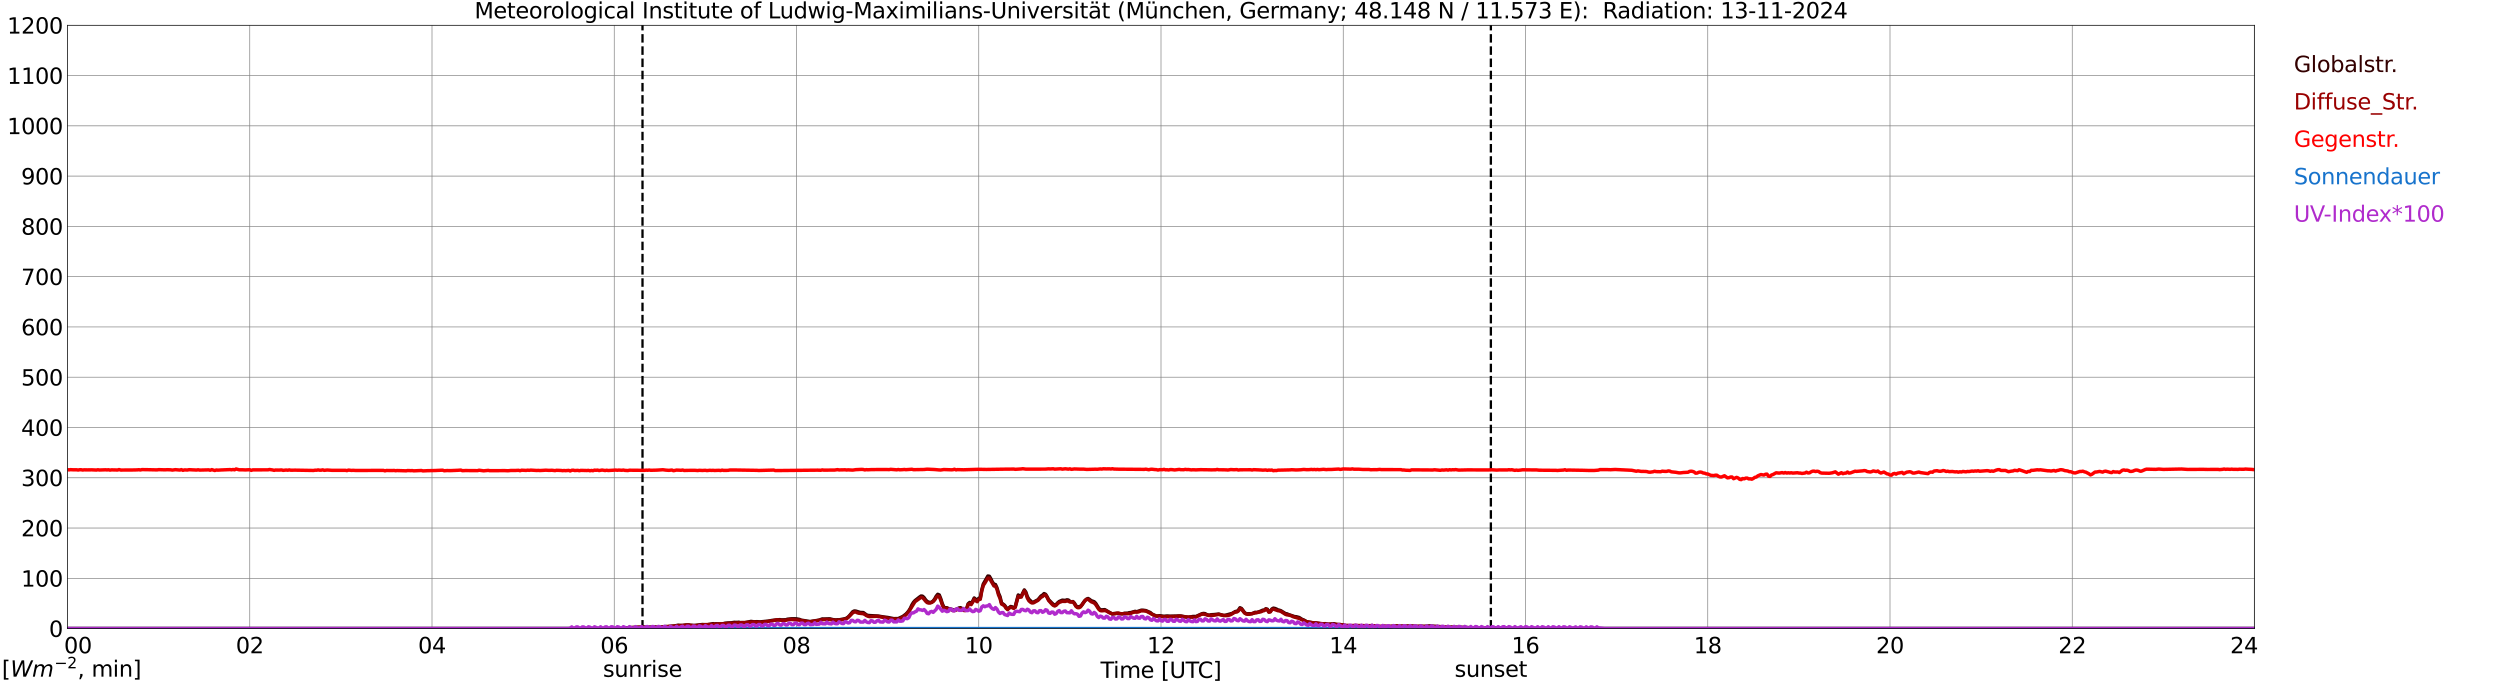 <?xml version="1.0" encoding="utf-8" standalone="no"?>
<!DOCTYPE svg PUBLIC "-//W3C//DTD SVG 1.1//EN"
  "http://www.w3.org/Graphics/SVG/1.1/DTD/svg11.dtd">
<svg xmlns:xlink="http://www.w3.org/1999/xlink" width="1085.4pt" height="296.64pt" viewBox="0 0 1085.4 296.64" xmlns="http://www.w3.org/2000/svg" version="1.1">
 <defs>
  <style type="text/css">*{stroke-linejoin: round; stroke-linecap: butt}</style>
 </defs>
 <g id="figure_1">
  <g id="patch_1">
   <path d="M 0 296.64 
L 1085.4 296.64 
L 1085.4 0 
L 0 0 
z
" style="fill: #ffffff"/>
  </g>
  <g id="axes_1">
   <g id="patch_2">
    <path d="M 29.306 272.909 
L 978.814 272.909 
L 978.814 10.976 
L 29.306 10.976 
z
" style="fill: #ffffff"/>
   </g>
   <g id="patch_3">
    <path d="M 978.814 272.909 
L 978.814 272.909 
L 978.814 10.976 
L 978.814 10.976 
z
" clip-path="url(#pef37841d46)" style="fill: #d3d3d3; opacity: 0.25; stroke: #d3d3d3; stroke-linejoin: miter"/>
   </g>
   <g id="matplotlib.axis_1">
    <g id="xtick_1">
     <g id="line2d_1">
      <path d="M 29.306 272.909 
L 29.306 10.976 
" clip-path="url(#pef37841d46)" style="fill: none; stroke: #808080; stroke-width: 0.3; stroke-linecap: square"/>
     </g>
     <g id="line2d_2"/>
     <g id="text_1">
      <!--    00 -->
      <g transform="translate(18.733 283.627) scale(0.095 -0.095)">
       <defs>
        <path id="DejaVuSans-20" transform="scale(0.016)"/>
        <path id="DejaVuSans-30" d="M 2034 4250 
Q 1547 4250 1301 3770 
Q 1056 3291 1056 2328 
Q 1056 1369 1301 889 
Q 1547 409 2034 409 
Q 2525 409 2770 889 
Q 3016 1369 3016 2328 
Q 3016 3291 2770 3770 
Q 2525 4250 2034 4250 
z
M 2034 4750 
Q 2819 4750 3233 4129 
Q 3647 3509 3647 2328 
Q 3647 1150 3233 529 
Q 2819 -91 2034 -91 
Q 1250 -91 836 529 
Q 422 1150 422 2328 
Q 422 3509 836 4129 
Q 1250 4750 2034 4750 
z
" transform="scale(0.016)"/>
       </defs>
       <use xlink:href="#DejaVuSans-20"/>
       <use xlink:href="#DejaVuSans-20" transform="translate(31.787 0)"/>
       <use xlink:href="#DejaVuSans-20" transform="translate(63.574 0)"/>
       <use xlink:href="#DejaVuSans-30" transform="translate(95.361 0)"/>
       <use xlink:href="#DejaVuSans-30" transform="translate(158.984 0)"/>
      </g>
     </g>
    </g>
    <g id="xtick_2">
     <g id="line2d_3">
      <path d="M 108.431 272.909 
L 108.431 10.976 
" clip-path="url(#pef37841d46)" style="fill: none; stroke: #808080; stroke-width: 0.3; stroke-linecap: square"/>
     </g>
     <g id="line2d_4"/>
     <g id="text_2">
      <!-- 02 -->
      <g transform="translate(102.387 283.627) scale(0.095 -0.095)">
       <defs>
        <path id="DejaVuSans-32" d="M 1228 531 
L 3431 531 
L 3431 0 
L 469 0 
L 469 531 
Q 828 903 1448 1529 
Q 2069 2156 2228 2338 
Q 2531 2678 2651 2914 
Q 2772 3150 2772 3378 
Q 2772 3750 2511 3984 
Q 2250 4219 1831 4219 
Q 1534 4219 1204 4116 
Q 875 4013 500 3803 
L 500 4441 
Q 881 4594 1212 4672 
Q 1544 4750 1819 4750 
Q 2544 4750 2975 4387 
Q 3406 4025 3406 3419 
Q 3406 3131 3298 2873 
Q 3191 2616 2906 2266 
Q 2828 2175 2409 1742 
Q 1991 1309 1228 531 
z
" transform="scale(0.016)"/>
       </defs>
       <use xlink:href="#DejaVuSans-30"/>
       <use xlink:href="#DejaVuSans-32" transform="translate(63.623 0)"/>
      </g>
     </g>
    </g>
    <g id="xtick_3">
     <g id="line2d_5">
      <path d="M 187.557 272.909 
L 187.557 10.976 
" clip-path="url(#pef37841d46)" style="fill: none; stroke: #808080; stroke-width: 0.3; stroke-linecap: square"/>
     </g>
     <g id="line2d_6"/>
     <g id="text_3">
      <!-- 04 -->
      <g transform="translate(181.513 283.627) scale(0.095 -0.095)">
       <defs>
        <path id="DejaVuSans-34" d="M 2419 4116 
L 825 1625 
L 2419 1625 
L 2419 4116 
z
M 2253 4666 
L 3047 4666 
L 3047 1625 
L 3713 1625 
L 3713 1100 
L 3047 1100 
L 3047 0 
L 2419 0 
L 2419 1100 
L 313 1100 
L 313 1709 
L 2253 4666 
z
" transform="scale(0.016)"/>
       </defs>
       <use xlink:href="#DejaVuSans-30"/>
       <use xlink:href="#DejaVuSans-34" transform="translate(63.623 0)"/>
      </g>
     </g>
    </g>
    <g id="xtick_4">
     <g id="line2d_7">
      <path d="M 266.683 272.909 
L 266.683 10.976 
" clip-path="url(#pef37841d46)" style="fill: none; stroke: #808080; stroke-width: 0.3; stroke-linecap: square"/>
     </g>
     <g id="line2d_8"/>
     <g id="text_4">
      <!-- 06 -->
      <g transform="translate(260.638 283.627) scale(0.095 -0.095)">
       <defs>
        <path id="DejaVuSans-36" d="M 2113 2584 
Q 1688 2584 1439 2293 
Q 1191 2003 1191 1497 
Q 1191 994 1439 701 
Q 1688 409 2113 409 
Q 2538 409 2786 701 
Q 3034 994 3034 1497 
Q 3034 2003 2786 2293 
Q 2538 2584 2113 2584 
z
M 3366 4563 
L 3366 3988 
Q 3128 4100 2886 4159 
Q 2644 4219 2406 4219 
Q 1781 4219 1451 3797 
Q 1122 3375 1075 2522 
Q 1259 2794 1537 2939 
Q 1816 3084 2150 3084 
Q 2853 3084 3261 2657 
Q 3669 2231 3669 1497 
Q 3669 778 3244 343 
Q 2819 -91 2113 -91 
Q 1303 -91 875 529 
Q 447 1150 447 2328 
Q 447 3434 972 4092 
Q 1497 4750 2381 4750 
Q 2619 4750 2861 4703 
Q 3103 4656 3366 4563 
z
" transform="scale(0.016)"/>
       </defs>
       <use xlink:href="#DejaVuSans-30"/>
       <use xlink:href="#DejaVuSans-36" transform="translate(63.623 0)"/>
      </g>
     </g>
    </g>
    <g id="xtick_5">
     <g id="line2d_9">
      <path d="M 345.808 272.909 
L 345.808 10.976 
" clip-path="url(#pef37841d46)" style="fill: none; stroke: #808080; stroke-width: 0.3; stroke-linecap: square"/>
     </g>
     <g id="line2d_10"/>
     <g id="text_5">
      <!-- 08 -->
      <g transform="translate(339.764 283.627) scale(0.095 -0.095)">
       <defs>
        <path id="DejaVuSans-38" d="M 2034 2216 
Q 1584 2216 1326 1975 
Q 1069 1734 1069 1313 
Q 1069 891 1326 650 
Q 1584 409 2034 409 
Q 2484 409 2743 651 
Q 3003 894 3003 1313 
Q 3003 1734 2745 1975 
Q 2488 2216 2034 2216 
z
M 1403 2484 
Q 997 2584 770 2862 
Q 544 3141 544 3541 
Q 544 4100 942 4425 
Q 1341 4750 2034 4750 
Q 2731 4750 3128 4425 
Q 3525 4100 3525 3541 
Q 3525 3141 3298 2862 
Q 3072 2584 2669 2484 
Q 3125 2378 3379 2068 
Q 3634 1759 3634 1313 
Q 3634 634 3220 271 
Q 2806 -91 2034 -91 
Q 1263 -91 848 271 
Q 434 634 434 1313 
Q 434 1759 690 2068 
Q 947 2378 1403 2484 
z
M 1172 3481 
Q 1172 3119 1398 2916 
Q 1625 2713 2034 2713 
Q 2441 2713 2670 2916 
Q 2900 3119 2900 3481 
Q 2900 3844 2670 4047 
Q 2441 4250 2034 4250 
Q 1625 4250 1398 4047 
Q 1172 3844 1172 3481 
z
" transform="scale(0.016)"/>
       </defs>
       <use xlink:href="#DejaVuSans-30"/>
       <use xlink:href="#DejaVuSans-38" transform="translate(63.623 0)"/>
      </g>
     </g>
    </g>
    <g id="xtick_6">
     <g id="line2d_11">
      <path d="M 424.934 272.909 
L 424.934 10.976 
" clip-path="url(#pef37841d46)" style="fill: none; stroke: #808080; stroke-width: 0.3; stroke-linecap: square"/>
     </g>
     <g id="line2d_12"/>
     <g id="text_6">
      <!-- 10 -->
      <g transform="translate(418.89 283.627) scale(0.095 -0.095)">
       <defs>
        <path id="DejaVuSans-31" d="M 794 531 
L 1825 531 
L 1825 4091 
L 703 3866 
L 703 4441 
L 1819 4666 
L 2450 4666 
L 2450 531 
L 3481 531 
L 3481 0 
L 794 0 
L 794 531 
z
" transform="scale(0.016)"/>
       </defs>
       <use xlink:href="#DejaVuSans-31"/>
       <use xlink:href="#DejaVuSans-30" transform="translate(63.623 0)"/>
      </g>
     </g>
    </g>
    <g id="xtick_7">
     <g id="line2d_13">
      <path d="M 504.06 272.909 
L 504.06 10.976 
" clip-path="url(#pef37841d46)" style="fill: none; stroke: #808080; stroke-width: 0.3; stroke-linecap: square"/>
     </g>
     <g id="line2d_14"/>
     <g id="text_7">
      <!-- 12 -->
      <g transform="translate(498.015 283.627) scale(0.095 -0.095)">
       <use xlink:href="#DejaVuSans-31"/>
       <use xlink:href="#DejaVuSans-32" transform="translate(63.623 0)"/>
      </g>
     </g>
    </g>
    <g id="xtick_8">
     <g id="line2d_15">
      <path d="M 583.185 272.909 
L 583.185 10.976 
" clip-path="url(#pef37841d46)" style="fill: none; stroke: #808080; stroke-width: 0.3; stroke-linecap: square"/>
     </g>
     <g id="line2d_16"/>
     <g id="text_8">
      <!-- 14 -->
      <g transform="translate(577.141 283.627) scale(0.095 -0.095)">
       <use xlink:href="#DejaVuSans-31"/>
       <use xlink:href="#DejaVuSans-34" transform="translate(63.623 0)"/>
      </g>
     </g>
    </g>
    <g id="xtick_9">
     <g id="line2d_17">
      <path d="M 662.311 272.909 
L 662.311 10.976 
" clip-path="url(#pef37841d46)" style="fill: none; stroke: #808080; stroke-width: 0.3; stroke-linecap: square"/>
     </g>
     <g id="line2d_18"/>
     <g id="text_9">
      <!-- 16 -->
      <g transform="translate(656.267 283.627) scale(0.095 -0.095)">
       <use xlink:href="#DejaVuSans-31"/>
       <use xlink:href="#DejaVuSans-36" transform="translate(63.623 0)"/>
      </g>
     </g>
    </g>
    <g id="xtick_10">
     <g id="line2d_19">
      <path d="M 741.437 272.909 
L 741.437 10.976 
" clip-path="url(#pef37841d46)" style="fill: none; stroke: #808080; stroke-width: 0.3; stroke-linecap: square"/>
     </g>
     <g id="line2d_20"/>
     <g id="text_10">
      <!-- 18 -->
      <g transform="translate(735.392 283.627) scale(0.095 -0.095)">
       <use xlink:href="#DejaVuSans-31"/>
       <use xlink:href="#DejaVuSans-38" transform="translate(63.623 0)"/>
      </g>
     </g>
    </g>
    <g id="xtick_11">
     <g id="line2d_21">
      <path d="M 820.562 272.909 
L 820.562 10.976 
" clip-path="url(#pef37841d46)" style="fill: none; stroke: #808080; stroke-width: 0.3; stroke-linecap: square"/>
     </g>
     <g id="line2d_22"/>
     <g id="text_11">
      <!-- 20 -->
      <g transform="translate(814.518 283.627) scale(0.095 -0.095)">
       <use xlink:href="#DejaVuSans-32"/>
       <use xlink:href="#DejaVuSans-30" transform="translate(63.623 0)"/>
      </g>
     </g>
    </g>
    <g id="xtick_12">
     <g id="line2d_23">
      <path d="M 899.688 272.909 
L 899.688 10.976 
" clip-path="url(#pef37841d46)" style="fill: none; stroke: #808080; stroke-width: 0.3; stroke-linecap: square"/>
     </g>
     <g id="line2d_24"/>
     <g id="text_12">
      <!-- 22 -->
      <g transform="translate(893.644 283.627) scale(0.095 -0.095)">
       <use xlink:href="#DejaVuSans-32"/>
       <use xlink:href="#DejaVuSans-32" transform="translate(63.623 0)"/>
      </g>
     </g>
    </g>
    <g id="xtick_13">
     <g id="line2d_25">
      <path d="M 978.814 272.909 
L 978.814 10.976 
" clip-path="url(#pef37841d46)" style="fill: none; stroke: #808080; stroke-width: 0.3; stroke-linecap: square"/>
     </g>
     <g id="line2d_26"/>
     <g id="text_13">
      <!-- 24    -->
      <g transform="translate(968.241 283.627) scale(0.095 -0.095)">
       <use xlink:href="#DejaVuSans-32"/>
       <use xlink:href="#DejaVuSans-34" transform="translate(63.623 0)"/>
       <use xlink:href="#DejaVuSans-20" transform="translate(127.246 0)"/>
       <use xlink:href="#DejaVuSans-20" transform="translate(159.033 0)"/>
       <use xlink:href="#DejaVuSans-20" transform="translate(190.82 0)"/>
      </g>
     </g>
    </g>
    <g id="text_14">
     <!-- Time [UTC] -->
     <g transform="translate(477.806 294.322) scale(0.095 -0.095)">
      <defs>
       <path id="DejaVuSans-54" d="M -19 4666 
L 3928 4666 
L 3928 4134 
L 2272 4134 
L 2272 0 
L 1638 0 
L 1638 4134 
L -19 4134 
L -19 4666 
z
" transform="scale(0.016)"/>
       <path id="DejaVuSans-69" d="M 603 3500 
L 1178 3500 
L 1178 0 
L 603 0 
L 603 3500 
z
M 603 4863 
L 1178 4863 
L 1178 4134 
L 603 4134 
L 603 4863 
z
" transform="scale(0.016)"/>
       <path id="DejaVuSans-6d" d="M 3328 2828 
Q 3544 3216 3844 3400 
Q 4144 3584 4550 3584 
Q 5097 3584 5394 3201 
Q 5691 2819 5691 2113 
L 5691 0 
L 5113 0 
L 5113 2094 
Q 5113 2597 4934 2840 
Q 4756 3084 4391 3084 
Q 3944 3084 3684 2787 
Q 3425 2491 3425 1978 
L 3425 0 
L 2847 0 
L 2847 2094 
Q 2847 2600 2669 2842 
Q 2491 3084 2119 3084 
Q 1678 3084 1418 2786 
Q 1159 2488 1159 1978 
L 1159 0 
L 581 0 
L 581 3500 
L 1159 3500 
L 1159 2956 
Q 1356 3278 1631 3431 
Q 1906 3584 2284 3584 
Q 2666 3584 2933 3390 
Q 3200 3197 3328 2828 
z
" transform="scale(0.016)"/>
       <path id="DejaVuSans-65" d="M 3597 1894 
L 3597 1613 
L 953 1613 
Q 991 1019 1311 708 
Q 1631 397 2203 397 
Q 2534 397 2845 478 
Q 3156 559 3463 722 
L 3463 178 
Q 3153 47 2828 -22 
Q 2503 -91 2169 -91 
Q 1331 -91 842 396 
Q 353 884 353 1716 
Q 353 2575 817 3079 
Q 1281 3584 2069 3584 
Q 2775 3584 3186 3129 
Q 3597 2675 3597 1894 
z
M 3022 2063 
Q 3016 2534 2758 2815 
Q 2500 3097 2075 3097 
Q 1594 3097 1305 2825 
Q 1016 2553 972 2059 
L 3022 2063 
z
" transform="scale(0.016)"/>
       <path id="DejaVuSans-5b" d="M 550 4863 
L 1875 4863 
L 1875 4416 
L 1125 4416 
L 1125 -397 
L 1875 -397 
L 1875 -844 
L 550 -844 
L 550 4863 
z
" transform="scale(0.016)"/>
       <path id="DejaVuSans-55" d="M 556 4666 
L 1191 4666 
L 1191 1831 
Q 1191 1081 1462 751 
Q 1734 422 2344 422 
Q 2950 422 3222 751 
Q 3494 1081 3494 1831 
L 3494 4666 
L 4128 4666 
L 4128 1753 
Q 4128 841 3676 375 
Q 3225 -91 2344 -91 
Q 1459 -91 1007 375 
Q 556 841 556 1753 
L 556 4666 
z
" transform="scale(0.016)"/>
       <path id="DejaVuSans-43" d="M 4122 4306 
L 4122 3641 
Q 3803 3938 3442 4084 
Q 3081 4231 2675 4231 
Q 1875 4231 1450 3742 
Q 1025 3253 1025 2328 
Q 1025 1406 1450 917 
Q 1875 428 2675 428 
Q 3081 428 3442 575 
Q 3803 722 4122 1019 
L 4122 359 
Q 3791 134 3420 21 
Q 3050 -91 2638 -91 
Q 1578 -91 968 557 
Q 359 1206 359 2328 
Q 359 3453 968 4101 
Q 1578 4750 2638 4750 
Q 3056 4750 3426 4639 
Q 3797 4528 4122 4306 
z
" transform="scale(0.016)"/>
       <path id="DejaVuSans-5d" d="M 1947 4863 
L 1947 -844 
L 622 -844 
L 622 -397 
L 1369 -397 
L 1369 4416 
L 622 4416 
L 622 4863 
L 1947 4863 
z
" transform="scale(0.016)"/>
      </defs>
      <use xlink:href="#DejaVuSans-54"/>
      <use xlink:href="#DejaVuSans-69" transform="translate(57.959 0)"/>
      <use xlink:href="#DejaVuSans-6d" transform="translate(85.742 0)"/>
      <use xlink:href="#DejaVuSans-65" transform="translate(183.154 0)"/>
      <use xlink:href="#DejaVuSans-20" transform="translate(244.678 0)"/>
      <use xlink:href="#DejaVuSans-5b" transform="translate(276.465 0)"/>
      <use xlink:href="#DejaVuSans-55" transform="translate(315.479 0)"/>
      <use xlink:href="#DejaVuSans-54" transform="translate(388.672 0)"/>
      <use xlink:href="#DejaVuSans-43" transform="translate(443.881 0)"/>
      <use xlink:href="#DejaVuSans-5d" transform="translate(513.705 0)"/>
     </g>
    </g>
   </g>
   <g id="matplotlib.axis_2">
    <g id="ytick_1">
     <g id="line2d_27">
      <path d="M 29.306 272.909 
L 978.814 272.909 
" clip-path="url(#pef37841d46)" style="fill: none; stroke: #808080; stroke-width: 0.3; stroke-linecap: square"/>
     </g>
     <g id="line2d_28"/>
     <g id="text_15">
      <!-- 0 -->
      <g transform="translate(21.261 276.518) scale(0.095 -0.095)">
       <use xlink:href="#DejaVuSans-30"/>
      </g>
     </g>
    </g>
    <g id="ytick_2">
     <g id="line2d_29">
      <path d="M 29.306 251.081 
L 978.814 251.081 
" clip-path="url(#pef37841d46)" style="fill: none; stroke: #808080; stroke-width: 0.3; stroke-linecap: square"/>
     </g>
     <g id="line2d_30"/>
     <g id="text_16">
      <!-- 100 -->
      <g transform="translate(9.173 254.69) scale(0.095 -0.095)">
       <use xlink:href="#DejaVuSans-31"/>
       <use xlink:href="#DejaVuSans-30" transform="translate(63.623 0)"/>
       <use xlink:href="#DejaVuSans-30" transform="translate(127.246 0)"/>
      </g>
     </g>
    </g>
    <g id="ytick_3">
     <g id="line2d_31">
      <path d="M 29.306 229.253 
L 978.814 229.253 
" clip-path="url(#pef37841d46)" style="fill: none; stroke: #808080; stroke-width: 0.3; stroke-linecap: square"/>
     </g>
     <g id="line2d_32"/>
     <g id="text_17">
      <!-- 200 -->
      <g transform="translate(9.173 232.863) scale(0.095 -0.095)">
       <use xlink:href="#DejaVuSans-32"/>
       <use xlink:href="#DejaVuSans-30" transform="translate(63.623 0)"/>
       <use xlink:href="#DejaVuSans-30" transform="translate(127.246 0)"/>
      </g>
     </g>
    </g>
    <g id="ytick_4">
     <g id="line2d_33">
      <path d="M 29.306 207.426 
L 978.814 207.426 
" clip-path="url(#pef37841d46)" style="fill: none; stroke: #808080; stroke-width: 0.3; stroke-linecap: square"/>
     </g>
     <g id="line2d_34"/>
     <g id="text_18">
      <!-- 300 -->
      <g transform="translate(9.173 211.035) scale(0.095 -0.095)">
       <defs>
        <path id="DejaVuSans-33" d="M 2597 2516 
Q 3050 2419 3304 2112 
Q 3559 1806 3559 1356 
Q 3559 666 3084 287 
Q 2609 -91 1734 -91 
Q 1441 -91 1130 -33 
Q 819 25 488 141 
L 488 750 
Q 750 597 1062 519 
Q 1375 441 1716 441 
Q 2309 441 2620 675 
Q 2931 909 2931 1356 
Q 2931 1769 2642 2001 
Q 2353 2234 1838 2234 
L 1294 2234 
L 1294 2753 
L 1863 2753 
Q 2328 2753 2575 2939 
Q 2822 3125 2822 3475 
Q 2822 3834 2567 4026 
Q 2313 4219 1838 4219 
Q 1578 4219 1281 4162 
Q 984 4106 628 3988 
L 628 4550 
Q 988 4650 1302 4700 
Q 1616 4750 1894 4750 
Q 2613 4750 3031 4423 
Q 3450 4097 3450 3541 
Q 3450 3153 3228 2886 
Q 3006 2619 2597 2516 
z
" transform="scale(0.016)"/>
       </defs>
       <use xlink:href="#DejaVuSans-33"/>
       <use xlink:href="#DejaVuSans-30" transform="translate(63.623 0)"/>
       <use xlink:href="#DejaVuSans-30" transform="translate(127.246 0)"/>
      </g>
     </g>
    </g>
    <g id="ytick_5">
     <g id="line2d_35">
      <path d="M 29.306 185.598 
L 978.814 185.598 
" clip-path="url(#pef37841d46)" style="fill: none; stroke: #808080; stroke-width: 0.3; stroke-linecap: square"/>
     </g>
     <g id="line2d_36"/>
     <g id="text_19">
      <!-- 400 -->
      <g transform="translate(9.173 189.207) scale(0.095 -0.095)">
       <use xlink:href="#DejaVuSans-34"/>
       <use xlink:href="#DejaVuSans-30" transform="translate(63.623 0)"/>
       <use xlink:href="#DejaVuSans-30" transform="translate(127.246 0)"/>
      </g>
     </g>
    </g>
    <g id="ytick_6">
     <g id="line2d_37">
      <path d="M 29.306 163.77 
L 978.814 163.77 
" clip-path="url(#pef37841d46)" style="fill: none; stroke: #808080; stroke-width: 0.3; stroke-linecap: square"/>
     </g>
     <g id="line2d_38"/>
     <g id="text_20">
      <!-- 500 -->
      <g transform="translate(9.173 167.379) scale(0.095 -0.095)">
       <defs>
        <path id="DejaVuSans-35" d="M 691 4666 
L 3169 4666 
L 3169 4134 
L 1269 4134 
L 1269 2991 
Q 1406 3038 1543 3061 
Q 1681 3084 1819 3084 
Q 2600 3084 3056 2656 
Q 3513 2228 3513 1497 
Q 3513 744 3044 326 
Q 2575 -91 1722 -91 
Q 1428 -91 1123 -41 
Q 819 9 494 109 
L 494 744 
Q 775 591 1075 516 
Q 1375 441 1709 441 
Q 2250 441 2565 725 
Q 2881 1009 2881 1497 
Q 2881 1984 2565 2268 
Q 2250 2553 1709 2553 
Q 1456 2553 1204 2497 
Q 953 2441 691 2322 
L 691 4666 
z
" transform="scale(0.016)"/>
       </defs>
       <use xlink:href="#DejaVuSans-35"/>
       <use xlink:href="#DejaVuSans-30" transform="translate(63.623 0)"/>
       <use xlink:href="#DejaVuSans-30" transform="translate(127.246 0)"/>
      </g>
     </g>
    </g>
    <g id="ytick_7">
     <g id="line2d_39">
      <path d="M 29.306 141.942 
L 978.814 141.942 
" clip-path="url(#pef37841d46)" style="fill: none; stroke: #808080; stroke-width: 0.3; stroke-linecap: square"/>
     </g>
     <g id="line2d_40"/>
     <g id="text_21">
      <!-- 600 -->
      <g transform="translate(9.173 145.551) scale(0.095 -0.095)">
       <use xlink:href="#DejaVuSans-36"/>
       <use xlink:href="#DejaVuSans-30" transform="translate(63.623 0)"/>
       <use xlink:href="#DejaVuSans-30" transform="translate(127.246 0)"/>
      </g>
     </g>
    </g>
    <g id="ytick_8">
     <g id="line2d_41">
      <path d="M 29.306 120.114 
L 978.814 120.114 
" clip-path="url(#pef37841d46)" style="fill: none; stroke: #808080; stroke-width: 0.3; stroke-linecap: square"/>
     </g>
     <g id="line2d_42"/>
     <g id="text_22">
      <!-- 700 -->
      <g transform="translate(9.173 123.724) scale(0.095 -0.095)">
       <defs>
        <path id="DejaVuSans-37" d="M 525 4666 
L 3525 4666 
L 3525 4397 
L 1831 0 
L 1172 0 
L 2766 4134 
L 525 4134 
L 525 4666 
z
" transform="scale(0.016)"/>
       </defs>
       <use xlink:href="#DejaVuSans-37"/>
       <use xlink:href="#DejaVuSans-30" transform="translate(63.623 0)"/>
       <use xlink:href="#DejaVuSans-30" transform="translate(127.246 0)"/>
      </g>
     </g>
    </g>
    <g id="ytick_9">
     <g id="line2d_43">
      <path d="M 29.306 98.287 
L 978.814 98.287 
" clip-path="url(#pef37841d46)" style="fill: none; stroke: #808080; stroke-width: 0.3; stroke-linecap: square"/>
     </g>
     <g id="line2d_44"/>
     <g id="text_23">
      <!-- 800 -->
      <g transform="translate(9.173 101.896) scale(0.095 -0.095)">
       <use xlink:href="#DejaVuSans-38"/>
       <use xlink:href="#DejaVuSans-30" transform="translate(63.623 0)"/>
       <use xlink:href="#DejaVuSans-30" transform="translate(127.246 0)"/>
      </g>
     </g>
    </g>
    <g id="ytick_10">
     <g id="line2d_45">
      <path d="M 29.306 76.459 
L 978.814 76.459 
" clip-path="url(#pef37841d46)" style="fill: none; stroke: #808080; stroke-width: 0.3; stroke-linecap: square"/>
     </g>
     <g id="line2d_46"/>
     <g id="text_24">
      <!-- 900 -->
      <g transform="translate(9.173 80.068) scale(0.095 -0.095)">
       <defs>
        <path id="DejaVuSans-39" d="M 703 97 
L 703 672 
Q 941 559 1184 500 
Q 1428 441 1663 441 
Q 2288 441 2617 861 
Q 2947 1281 2994 2138 
Q 2813 1869 2534 1725 
Q 2256 1581 1919 1581 
Q 1219 1581 811 2004 
Q 403 2428 403 3163 
Q 403 3881 828 4315 
Q 1253 4750 1959 4750 
Q 2769 4750 3195 4129 
Q 3622 3509 3622 2328 
Q 3622 1225 3098 567 
Q 2575 -91 1691 -91 
Q 1453 -91 1209 -44 
Q 966 3 703 97 
z
M 1959 2075 
Q 2384 2075 2632 2365 
Q 2881 2656 2881 3163 
Q 2881 3666 2632 3958 
Q 2384 4250 1959 4250 
Q 1534 4250 1286 3958 
Q 1038 3666 1038 3163 
Q 1038 2656 1286 2365 
Q 1534 2075 1959 2075 
z
" transform="scale(0.016)"/>
       </defs>
       <use xlink:href="#DejaVuSans-39"/>
       <use xlink:href="#DejaVuSans-30" transform="translate(63.623 0)"/>
       <use xlink:href="#DejaVuSans-30" transform="translate(127.246 0)"/>
      </g>
     </g>
    </g>
    <g id="ytick_11">
     <g id="line2d_47">
      <path d="M 29.306 54.631 
L 978.814 54.631 
" clip-path="url(#pef37841d46)" style="fill: none; stroke: #808080; stroke-width: 0.3; stroke-linecap: square"/>
     </g>
     <g id="line2d_48"/>
     <g id="text_25">
      <!-- 1000 -->
      <g transform="translate(3.128 58.24) scale(0.095 -0.095)">
       <use xlink:href="#DejaVuSans-31"/>
       <use xlink:href="#DejaVuSans-30" transform="translate(63.623 0)"/>
       <use xlink:href="#DejaVuSans-30" transform="translate(127.246 0)"/>
       <use xlink:href="#DejaVuSans-30" transform="translate(190.869 0)"/>
      </g>
     </g>
    </g>
    <g id="ytick_12">
     <g id="line2d_49">
      <path d="M 29.306 32.803 
L 978.814 32.803 
" clip-path="url(#pef37841d46)" style="fill: none; stroke: #808080; stroke-width: 0.3; stroke-linecap: square"/>
     </g>
     <g id="line2d_50"/>
     <g id="text_26">
      <!-- 1100 -->
      <g transform="translate(3.128 36.413) scale(0.095 -0.095)">
       <use xlink:href="#DejaVuSans-31"/>
       <use xlink:href="#DejaVuSans-31" transform="translate(63.623 0)"/>
       <use xlink:href="#DejaVuSans-30" transform="translate(127.246 0)"/>
       <use xlink:href="#DejaVuSans-30" transform="translate(190.869 0)"/>
      </g>
     </g>
    </g>
    <g id="ytick_13">
     <g id="line2d_51">
      <path d="M 29.306 10.976 
L 978.814 10.976 
" clip-path="url(#pef37841d46)" style="fill: none; stroke: #808080; stroke-width: 0.3; stroke-linecap: square"/>
     </g>
     <g id="line2d_52"/>
     <g id="text_27">
      <!-- 1200 -->
      <g transform="translate(3.128 14.585) scale(0.095 -0.095)">
       <use xlink:href="#DejaVuSans-31"/>
       <use xlink:href="#DejaVuSans-32" transform="translate(63.623 0)"/>
       <use xlink:href="#DejaVuSans-30" transform="translate(127.246 0)"/>
       <use xlink:href="#DejaVuSans-30" transform="translate(190.869 0)"/>
      </g>
     </g>
    </g>
   </g>
   <g id="line2d_53">
    <path d="M 278.947 272.909 
L 278.947 10.976 
" clip-path="url(#pef37841d46)" style="fill: none; stroke-dasharray: 3.7,1.6; stroke-dashoffset: 0; stroke: #000000"/>
   </g>
   <g id="line2d_54">
    <path d="M 647.277 272.909 
L 647.277 10.976 
" clip-path="url(#pef37841d46)" style="fill: none; stroke-dasharray: 3.7,1.6; stroke-dashoffset: 0; stroke: #000000"/>
   </g>
   <g id="line2d_55">
    <path d="M 29.306 272.909 
L 270.639 272.909 
L 271.298 272.575 
L 279.87 272.237 
L 280.53 272.372 
L 284.486 272.186 
L 285.145 272.372 
L 285.805 272.389 
L 289.102 271.983 
L 289.761 272.086 
L 293.058 271.73 
L 294.377 271.444 
L 295.696 271.545 
L 296.355 271.579 
L 297.674 271.342 
L 298.992 271.309 
L 299.652 271.477 
L 301.63 271.529 
L 304.927 271.141 
L 306.246 271.208 
L 306.905 271.276 
L 309.543 270.77 
L 310.202 270.888 
L 310.861 270.82 
L 313.499 270.92 
L 314.818 270.567 
L 316.136 270.449 
L 317.455 270.414 
L 318.774 270.196 
L 320.093 270.228 
L 320.752 270.143 
L 321.411 270.329 
L 322.071 270.279 
L 323.39 270.364 
L 326.027 269.79 
L 327.346 269.958 
L 328.665 269.907 
L 329.983 270.01 
L 332.621 269.739 
L 333.28 269.704 
L 335.258 269.351 
L 338.555 269.013 
L 339.215 269.13 
L 340.533 269.098 
L 341.193 269.08 
L 341.852 268.844 
L 343.83 268.641 
L 345.808 268.676 
L 347.127 268.93 
L 347.787 269.233 
L 351.743 269.857 
L 355.699 269.216 
L 357.018 268.709 
L 357.677 268.759 
L 358.996 268.709 
L 360.315 268.676 
L 361.634 269.013 
L 362.952 269.165 
L 363.612 269.08 
L 364.271 269.115 
L 366.909 268.609 
L 367.568 268.356 
L 368.227 267.882 
L 368.887 267.207 
L 370.206 265.603 
L 370.865 265.265 
L 371.524 265.3 
L 373.502 265.906 
L 374.821 265.941 
L 376.14 266.919 
L 376.799 267.19 
L 378.118 267.29 
L 381.415 267.476 
L 382.734 267.714 
L 384.053 267.915 
L 385.371 268.067 
L 388.009 268.591 
L 389.987 268.556 
L 391.965 267.646 
L 393.284 266.649 
L 393.943 265.974 
L 394.603 265.129 
L 395.262 264.049 
L 395.921 262.615 
L 396.581 261.534 
L 397.24 260.775 
L 399.218 259.223 
L 399.878 258.767 
L 400.537 258.834 
L 401.196 259.459 
L 401.856 260.421 
L 402.515 261.113 
L 403.175 261.434 
L 403.834 261.602 
L 404.493 261.399 
L 405.153 260.928 
L 405.812 260.033 
L 406.471 258.834 
L 407.131 258.022 
L 407.79 258.31 
L 408.45 259.965 
L 409.109 262.091 
L 409.768 263.56 
L 410.428 263.881 
L 411.087 263.848 
L 411.746 264.184 
L 413.065 264.505 
L 413.725 264.793 
L 414.384 264.894 
L 415.043 264.658 
L 416.362 263.949 
L 417.022 263.831 
L 417.681 264.202 
L 418.34 264.726 
L 419 264.826 
L 419.659 264.269 
L 420.318 262.159 
L 420.978 261.569 
L 421.637 262.058 
L 422.297 261.028 
L 422.956 259.627 
L 424.275 260.707 
L 424.934 259.744 
L 425.593 259.594 
L 426.253 256.082 
L 426.912 253.567 
L 428.89 250.088 
L 429.55 250.19 
L 430.209 251.321 
L 430.869 252.705 
L 431.528 253.635 
L 432.187 253.785 
L 432.847 255.222 
L 433.506 257.501 
L 434.165 259.035 
L 434.825 261.77 
L 436.144 262.783 
L 436.803 263.728 
L 437.462 264.405 
L 438.781 263.324 
L 439.44 263.475 
L 440.1 263.898 
L 440.759 263.425 
L 442.078 258.328 
L 442.737 258.799 
L 443.397 258.834 
L 444.716 256.132 
L 445.375 257.062 
L 446.034 259.035 
L 446.694 260.168 
L 448.012 261.434 
L 448.672 261.449 
L 450.65 260.369 
L 451.969 258.767 
L 452.628 258.378 
L 453.287 257.719 
L 453.947 258.007 
L 454.606 259.07 
L 455.266 260.369 
L 456.584 261.72 
L 457.244 262.329 
L 457.903 262.7 
L 458.563 262.412 
L 459.222 261.687 
L 459.881 261.146 
L 461.2 260.572 
L 462.519 260.674 
L 463.178 260.421 
L 463.838 260.504 
L 464.497 261.045 
L 465.156 261.349 
L 465.816 261.181 
L 466.475 261.855 
L 467.134 263.021 
L 467.794 263.425 
L 468.453 263.475 
L 469.113 263.189 
L 469.772 262.547 
L 470.431 261.517 
L 471.091 260.707 
L 471.75 260.116 
L 472.409 259.847 
L 473.069 260.236 
L 473.728 260.775 
L 475.047 261.248 
L 475.706 261.923 
L 477.025 264.049 
L 477.685 264.708 
L 478.344 264.793 
L 479.663 264.675 
L 480.981 265.468 
L 482.96 266.616 
L 483.619 266.363 
L 485.597 266.295 
L 486.256 266.43 
L 487.575 266.463 
L 488.235 266.245 
L 489.553 266.227 
L 490.213 266.009 
L 490.872 265.974 
L 492.85 265.418 
L 493.51 265.603 
L 495.488 264.929 
L 496.147 264.911 
L 497.466 265.097 
L 499.444 265.957 
L 500.103 266.583 
L 502.082 267.476 
L 503.4 267.325 
L 505.379 267.561 
L 506.697 267.426 
L 508.016 267.528 
L 511.972 267.426 
L 512.632 267.426 
L 515.929 268.035 
L 517.907 267.646 
L 519.226 267.661 
L 521.863 266.448 
L 522.522 266.33 
L 523.182 266.413 
L 523.841 266.784 
L 524.501 267.004 
L 525.16 267.072 
L 525.819 266.887 
L 527.138 266.819 
L 529.116 266.598 
L 531.094 267.207 
L 531.754 267.19 
L 535.051 266.295 
L 536.369 265.468 
L 537.029 265.435 
L 537.688 264.861 
L 538.348 263.863 
L 539.007 264.169 
L 540.326 265.941 
L 540.985 266.413 
L 541.644 266.481 
L 543.623 266.43 
L 544.941 265.821 
L 545.601 265.924 
L 546.919 265.518 
L 548.238 264.911 
L 548.898 264.861 
L 549.557 264.302 
L 550.216 264.49 
L 550.876 265.636 
L 551.535 265.468 
L 552.195 264.405 
L 552.854 264.034 
L 553.513 264.169 
L 554.173 264.422 
L 554.832 264.809 
L 555.491 264.929 
L 556.151 265.182 
L 558.129 266.413 
L 558.788 266.515 
L 559.448 266.836 
L 561.426 267.476 
L 562.085 267.729 
L 562.745 267.747 
L 564.063 268.102 
L 565.382 268.945 
L 566.042 269.165 
L 567.36 269.975 
L 570.657 270.464 
L 571.317 270.449 
L 573.954 270.888 
L 574.613 270.903 
L 575.273 270.752 
L 575.932 270.853 
L 576.592 271.088 
L 578.57 270.853 
L 579.229 270.802 
L 579.889 271.073 
L 580.548 271.191 
L 581.867 271.141 
L 583.185 271.394 
L 583.845 271.612 
L 585.164 271.63 
L 586.482 271.933 
L 587.142 271.833 
L 587.801 271.85 
L 588.46 271.983 
L 589.779 271.765 
L 592.417 271.73 
L 593.076 271.951 
L 593.736 272.001 
L 595.054 271.662 
L 595.714 271.579 
L 596.373 271.715 
L 597.032 272.068 
L 599.67 272.103 
L 600.989 271.883 
L 601.648 272.018 
L 602.967 272.068 
L 603.626 272.204 
L 604.945 271.782 
L 605.604 271.933 
L 606.264 271.73 
L 608.242 271.916 
L 609.561 271.798 
L 610.22 272.051 
L 610.879 271.815 
L 612.858 271.798 
L 615.495 272.018 
L 616.814 271.85 
L 618.133 272.001 
L 620.77 271.748 
L 624.067 272.051 
L 625.386 272.051 
L 626.045 272.339 
L 628.023 272.357 
L 628.683 272.322 
L 629.342 272.407 
L 630.001 272.271 
L 631.32 272.322 
L 633.958 272.339 
L 636.595 272.44 
L 640.552 272.61 
L 641.87 272.76 
L 643.848 272.675 
L 645.827 272.592 
L 646.486 272.675 
L 647.145 272.643 
L 647.805 272.878 
L 649.123 272.778 
L 649.783 272.728 
L 650.442 272.811 
L 653.739 272.625 
L 654.399 272.909 
L 978.154 272.909 
L 978.154 272.909 
" clip-path="url(#pef37841d46)" style="fill: none; stroke: #330000; stroke-width: 1.5; stroke-linecap: square"/>
   </g>
   <g id="line2d_56">
    <path d="M 29.306 272.909 
L 270.639 272.909 
L 271.298 272.706 
L 273.277 272.538 
L 277.233 272.328 
L 278.552 272.328 
L 281.849 272.411 
L 283.167 272.411 
L 285.805 272.328 
L 287.783 272.243 
L 290.42 271.951 
L 292.399 271.865 
L 293.717 271.741 
L 294.377 271.614 
L 295.036 271.656 
L 296.355 271.531 
L 297.014 271.531 
L 298.333 271.363 
L 298.992 271.363 
L 300.971 271.656 
L 302.289 271.614 
L 306.246 271.195 
L 308.883 271.11 
L 322.73 270.313 
L 324.049 270.228 
L 327.346 270.06 
L 330.643 270.187 
L 335.258 269.558 
L 337.236 269.095 
L 339.215 269.305 
L 340.533 269.39 
L 343.171 268.927 
L 347.127 269.264 
L 348.446 269.515 
L 349.765 269.726 
L 350.424 269.894 
L 351.743 269.936 
L 353.062 269.726 
L 354.38 269.558 
L 355.699 269.305 
L 357.018 269.054 
L 358.337 268.969 
L 360.315 269.013 
L 362.952 269.305 
L 364.271 269.222 
L 366.249 269.013 
L 367.568 268.591 
L 368.227 268.089 
L 370.206 266.075 
L 370.865 265.738 
L 371.524 265.695 
L 372.184 266.031 
L 372.843 266.24 
L 374.821 266.452 
L 375.481 266.786 
L 376.14 267.249 
L 376.799 267.544 
L 377.459 267.712 
L 379.437 267.626 
L 380.756 267.585 
L 382.074 267.753 
L 383.393 268.046 
L 384.053 268.089 
L 386.69 268.676 
L 389.987 268.803 
L 390.646 268.635 
L 391.965 267.963 
L 393.284 266.998 
L 394.603 265.485 
L 397.24 261.246 
L 399.878 259.358 
L 400.537 259.483 
L 401.196 260.155 
L 401.856 260.995 
L 402.515 261.624 
L 403.175 261.833 
L 403.834 261.792 
L 404.493 261.582 
L 405.153 261.163 
L 405.812 260.45 
L 406.471 259.4 
L 407.131 258.727 
L 407.79 259.022 
L 408.45 260.618 
L 409.109 262.632 
L 409.768 263.933 
L 410.428 264.184 
L 411.087 264.058 
L 411.746 264.479 
L 412.406 264.479 
L 413.725 265.066 
L 414.384 265.108 
L 415.703 264.603 
L 416.362 264.226 
L 417.022 264.226 
L 418.34 265.025 
L 419 265.108 
L 419.659 264.562 
L 420.318 262.506 
L 420.978 262.087 
L 421.637 262.506 
L 422.297 261.456 
L 422.956 260.113 
L 423.615 260.827 
L 424.275 261.246 
L 424.934 260.238 
L 425.593 260.196 
L 426.253 256.545 
L 426.912 254.152 
L 427.572 253.187 
L 428.89 250.961 
L 429.55 251.005 
L 431.528 254.403 
L 432.187 254.447 
L 432.847 255.872 
L 433.506 258.267 
L 434.165 259.777 
L 434.825 262.255 
L 435.484 262.589 
L 436.144 263.051 
L 436.803 264.101 
L 437.462 264.688 
L 438.122 264.058 
L 438.781 263.68 
L 439.44 263.807 
L 440.1 264.143 
L 440.759 263.724 
L 442.078 258.895 
L 442.737 259.314 
L 443.397 259.232 
L 444.056 257.721 
L 444.716 256.545 
L 445.375 257.636 
L 446.034 259.651 
L 446.694 260.827 
L 447.353 261.414 
L 448.012 261.792 
L 448.672 261.75 
L 450.65 260.659 
L 451.969 259.314 
L 452.628 258.981 
L 453.287 258.35 
L 453.947 258.35 
L 454.606 259.358 
L 455.266 260.701 
L 456.584 262.17 
L 457.244 262.8 
L 457.903 263.093 
L 458.563 262.757 
L 459.222 262.043 
L 459.881 261.541 
L 461.2 261.078 
L 462.519 261.12 
L 463.178 260.91 
L 463.838 260.995 
L 464.497 261.373 
L 465.156 261.288 
L 465.816 261.329 
L 466.475 262.128 
L 467.134 263.261 
L 467.794 263.807 
L 468.453 263.848 
L 469.113 263.512 
L 470.431 261.665 
L 471.091 260.701 
L 471.75 260.196 
L 472.409 260.196 
L 473.728 261.246 
L 475.047 261.792 
L 475.706 262.464 
L 477.025 264.52 
L 477.685 265.108 
L 478.344 265.193 
L 479.663 265.066 
L 480.322 265.234 
L 481.641 266.031 
L 482.96 266.494 
L 483.619 266.535 
L 484.938 266.199 
L 485.597 266.199 
L 486.256 266.408 
L 486.916 266.494 
L 488.235 266.408 
L 489.553 266.452 
L 490.872 266.326 
L 492.191 265.78 
L 494.169 265.695 
L 495.488 265.193 
L 496.807 265.234 
L 497.466 265.317 
L 498.125 265.57 
L 501.422 267.375 
L 505.379 267.795 
L 508.016 267.712 
L 509.994 267.668 
L 510.654 267.712 
L 511.972 267.458 
L 513.95 267.753 
L 515.929 267.921 
L 516.588 267.836 
L 518.566 268.046 
L 519.226 267.878 
L 520.544 267.249 
L 521.204 266.871 
L 521.863 266.662 
L 522.522 266.62 
L 523.841 266.913 
L 524.501 267.166 
L 525.16 267.207 
L 525.819 267.081 
L 526.479 267.207 
L 529.116 266.745 
L 531.094 267.166 
L 532.413 267.29 
L 533.732 267.081 
L 534.391 266.83 
L 535.71 265.989 
L 536.369 265.738 
L 537.029 265.695 
L 537.688 265.234 
L 538.348 264.311 
L 539.007 264.437 
L 540.326 266.157 
L 540.985 266.535 
L 541.644 266.703 
L 542.304 266.703 
L 544.941 266.116 
L 547.579 265.57 
L 548.238 265.234 
L 548.898 265.108 
L 549.557 264.479 
L 550.216 264.73 
L 550.876 265.78 
L 551.535 265.653 
L 552.195 264.647 
L 552.854 264.437 
L 554.832 265.149 
L 555.491 265.234 
L 556.151 265.485 
L 558.129 266.745 
L 558.788 266.954 
L 559.448 266.998 
L 560.766 267.375 
L 561.426 267.753 
L 564.063 268.508 
L 566.042 269.432 
L 567.36 269.936 
L 569.998 270.396 
L 571.317 270.482 
L 575.932 270.986 
L 579.889 271.027 
L 581.867 271.195 
L 583.185 271.363 
L 584.504 271.573 
L 585.164 271.531 
L 586.482 271.614 
L 588.46 271.531 
L 591.098 271.614 
L 596.373 271.656 
L 599.011 271.909 
L 605.604 271.865 
L 606.264 271.782 
L 608.242 271.824 
L 614.836 271.909 
L 616.814 271.951 
L 624.067 272.034 
L 631.32 272.411 
L 636.595 272.496 
L 640.552 272.664 
L 648.464 272.706 
L 649.123 272.789 
L 651.102 272.706 
L 651.761 272.789 
L 653.739 272.747 
L 654.399 272.909 
L 978.154 272.909 
L 978.154 272.909 
" clip-path="url(#pef37841d46)" style="fill: none; stroke: #990000; stroke-width: 1.5; stroke-linecap: square"/>
   </g>
   <g id="line2d_57">
    <path d="M 29.306 203.913 
L 29.965 204.001 
L 30.625 203.905 
L 31.943 203.979 
L 33.262 203.968 
L 33.921 204.068 
L 34.581 203.948 
L 35.24 203.944 
L 35.9 204.073 
L 36.559 203.977 
L 37.878 204.012 
L 39.856 203.979 
L 41.834 204.079 
L 42.493 203.942 
L 43.153 204.057 
L 45.79 203.968 
L 46.45 204.023 
L 47.109 203.955 
L 47.768 204.112 
L 48.428 203.996 
L 51.065 204.06 
L 51.725 203.859 
L 52.384 204.077 
L 57.659 204.044 
L 59.637 203.999 
L 60.297 203.924 
L 60.956 204.047 
L 61.615 203.883 
L 64.912 203.933 
L 68.209 204.007 
L 68.869 203.9 
L 71.506 203.979 
L 72.825 203.922 
L 74.144 203.977 
L 74.803 204.095 
L 76.122 203.911 
L 78.1 204.079 
L 78.759 203.889 
L 79.419 204.195 
L 80.078 204.012 
L 81.397 204.064 
L 82.056 203.918 
L 85.353 204.075 
L 86.013 203.955 
L 86.672 204.09 
L 90.628 203.994 
L 91.288 204.173 
L 91.947 203.887 
L 93.266 204.287 
L 93.925 204.044 
L 94.584 204.123 
L 95.903 204.044 
L 99.86 203.876 
L 100.519 203.97 
L 101.178 203.841 
L 101.838 203.981 
L 102.497 203.61 
L 103.816 203.968 
L 105.135 203.957 
L 106.453 204.023 
L 108.431 203.929 
L 109.091 204.217 
L 109.75 203.994 
L 116.344 203.981 
L 117.003 203.844 
L 118.322 204.031 
L 118.982 204.21 
L 119.641 204.064 
L 120.96 204.099 
L 122.278 204.031 
L 122.938 204.212 
L 124.257 204.064 
L 124.916 204.158 
L 125.575 204.016 
L 126.235 204.143 
L 128.213 204.119 
L 136.125 204.256 
L 136.785 204.14 
L 137.444 204.162 
L 138.104 204.02 
L 138.763 204.147 
L 139.422 204.151 
L 140.082 203.979 
L 140.741 204.206 
L 142.06 204.062 
L 144.038 204.195 
L 149.972 204.191 
L 150.632 204.335 
L 151.291 204.088 
L 152.61 204.236 
L 153.269 204.188 
L 154.588 204.269 
L 166.457 204.217 
L 167.116 204.435 
L 167.776 204.263 
L 170.413 204.298 
L 171.073 204.236 
L 171.732 204.374 
L 172.391 204.291 
L 176.348 204.411 
L 177.007 204.289 
L 178.326 204.343 
L 178.985 204.309 
L 179.645 204.422 
L 182.941 204.267 
L 183.601 204.448 
L 185.579 204.352 
L 188.876 204.285 
L 192.173 204.134 
L 192.832 204.385 
L 194.151 204.289 
L 195.47 204.326 
L 198.767 204.184 
L 200.085 204.088 
L 200.745 204.354 
L 202.063 204.291 
L 207.339 204.333 
L 207.998 204.151 
L 209.976 204.415 
L 211.954 204.221 
L 212.614 204.354 
L 219.207 204.319 
L 220.526 204.387 
L 221.845 204.252 
L 223.823 204.256 
L 225.142 204.191 
L 225.801 204.37 
L 226.461 204.138 
L 228.439 204.243 
L 229.098 204.125 
L 229.757 204.212 
L 230.417 204.103 
L 233.054 204.265 
L 233.714 204.219 
L 234.373 204.287 
L 237.011 204.136 
L 238.329 204.221 
L 239.648 204.171 
L 240.967 204.326 
L 241.626 204.178 
L 243.604 204.256 
L 244.264 204.352 
L 244.923 204.274 
L 245.583 204.346 
L 246.901 204.217 
L 247.561 204.477 
L 248.22 204.173 
L 248.88 204.134 
L 249.539 204.295 
L 250.858 204.206 
L 251.517 204.37 
L 252.176 204.21 
L 254.814 204.282 
L 255.473 204.21 
L 256.133 204.387 
L 256.792 204.25 
L 257.451 204.378 
L 258.111 204.101 
L 258.77 204.188 
L 259.43 204.092 
L 260.089 204.3 
L 261.408 204.079 
L 262.726 204.289 
L 263.386 204.151 
L 264.045 204.28 
L 265.364 204.197 
L 266.683 204.134 
L 267.342 204.082 
L 268.002 204.169 
L 268.661 204.09 
L 269.98 204.169 
L 270.639 204.079 
L 271.298 204.221 
L 272.617 204.291 
L 273.277 204.149 
L 279.87 204.206 
L 280.53 204.112 
L 281.189 204.169 
L 281.849 204.071 
L 282.508 204.18 
L 285.145 204.114 
L 287.783 203.94 
L 289.102 204.114 
L 290.42 204.21 
L 291.739 204.066 
L 292.399 204.372 
L 293.717 204.09 
L 295.036 204.145 
L 295.696 204.188 
L 296.355 204.057 
L 297.014 204.265 
L 298.333 204.219 
L 301.63 204.193 
L 302.949 204.293 
L 303.608 204.186 
L 304.927 204.26 
L 306.246 204.188 
L 306.905 204.311 
L 308.224 204.178 
L 308.883 204.241 
L 309.543 204.186 
L 310.202 204.265 
L 312.18 204.188 
L 312.839 204.3 
L 313.499 204.097 
L 314.158 204.241 
L 316.136 204.208 
L 316.796 204.066 
L 318.774 204.049 
L 328.665 204.204 
L 329.324 204.265 
L 330.643 204.228 
L 335.918 204.084 
L 336.577 204.304 
L 352.402 204.145 
L 355.04 204.121 
L 356.359 204.171 
L 357.018 204.012 
L 357.677 204.123 
L 360.974 204.086 
L 362.293 204.092 
L 363.612 203.898 
L 364.271 204.025 
L 366.909 203.968 
L 367.568 204.057 
L 368.227 203.99 
L 370.206 204.103 
L 371.524 203.907 
L 374.162 203.782 
L 374.821 203.844 
L 375.481 204.029 
L 376.14 203.892 
L 376.799 203.961 
L 378.118 203.889 
L 380.756 203.861 
L 384.712 203.846 
L 386.031 203.885 
L 386.69 203.761 
L 389.328 203.977 
L 389.987 203.841 
L 390.646 203.968 
L 391.965 203.896 
L 392.624 203.828 
L 393.284 203.922 
L 395.921 203.73 
L 396.581 203.918 
L 401.196 203.833 
L 402.515 203.693 
L 405.812 203.852 
L 407.79 204.029 
L 408.45 204.051 
L 409.768 203.854 
L 413.065 203.97 
L 413.725 203.935 
L 414.384 203.719 
L 415.043 204.016 
L 415.703 203.889 
L 418.34 203.959 
L 419.659 203.916 
L 424.934 203.75 
L 428.231 203.815 
L 435.484 203.697 
L 439.44 203.658 
L 440.1 203.634 
L 440.759 203.761 
L 443.397 203.595 
L 444.056 203.501 
L 445.375 203.678 
L 446.694 203.684 
L 453.947 203.662 
L 455.266 203.551 
L 455.925 203.61 
L 457.244 203.518 
L 457.903 203.682 
L 460.541 203.521 
L 461.2 203.689 
L 462.519 203.525 
L 463.838 203.689 
L 464.497 203.538 
L 465.156 203.767 
L 466.475 203.597 
L 468.453 203.671 
L 470.431 203.671 
L 471.75 203.804 
L 475.706 203.704 
L 476.366 203.743 
L 477.685 203.59 
L 478.344 203.658 
L 479.003 203.527 
L 480.322 203.582 
L 481.641 203.547 
L 482.3 203.625 
L 482.96 203.501 
L 483.619 203.643 
L 485.597 203.697 
L 496.807 203.789 
L 497.466 203.691 
L 498.785 203.946 
L 499.444 203.758 
L 500.103 203.715 
L 501.422 203.874 
L 502.082 203.898 
L 502.741 204.075 
L 503.4 203.922 
L 504.719 203.922 
L 505.379 203.769 
L 506.038 203.99 
L 506.697 203.937 
L 507.357 204.057 
L 508.016 203.874 
L 508.675 203.87 
L 509.994 204.038 
L 511.972 203.793 
L 512.632 203.924 
L 513.95 203.929 
L 514.61 203.785 
L 515.269 203.887 
L 515.929 203.85 
L 517.247 204.009 
L 517.907 203.946 
L 519.226 203.999 
L 521.204 203.911 
L 524.501 203.957 
L 525.819 203.992 
L 527.797 203.968 
L 528.457 203.806 
L 529.116 203.955 
L 530.435 203.957 
L 532.413 203.996 
L 533.073 204.066 
L 534.391 203.859 
L 535.71 203.944 
L 537.029 203.883 
L 537.688 204.088 
L 538.348 203.961 
L 542.963 203.948 
L 543.623 204.06 
L 544.282 203.911 
L 547.579 204.053 
L 548.238 204.127 
L 549.557 204.033 
L 550.216 204.208 
L 550.876 204.068 
L 551.535 204.14 
L 552.195 204.055 
L 552.854 204.378 
L 553.513 204.247 
L 554.173 204.304 
L 554.832 204.125 
L 556.81 204.084 
L 560.107 204.003 
L 560.766 203.931 
L 562.745 204.04 
L 564.723 203.953 
L 566.042 203.813 
L 567.36 203.924 
L 568.679 203.883 
L 569.338 203.798 
L 569.998 203.898 
L 570.657 203.811 
L 571.317 203.929 
L 571.976 203.796 
L 572.635 203.931 
L 574.613 203.754 
L 575.932 203.9 
L 576.592 203.811 
L 577.91 203.828 
L 581.207 203.638 
L 581.867 203.815 
L 583.185 203.597 
L 586.482 203.684 
L 587.142 203.56 
L 587.801 203.706 
L 589.779 203.695 
L 591.757 203.828 
L 594.395 203.82 
L 595.054 203.944 
L 597.032 203.898 
L 597.692 203.929 
L 599.011 203.785 
L 599.67 203.879 
L 601.648 203.887 
L 608.242 203.9 
L 608.901 204.073 
L 609.561 204.051 
L 610.22 204.151 
L 611.539 204.197 
L 612.198 204.245 
L 612.858 203.983 
L 622.089 204.051 
L 622.748 203.951 
L 625.386 204.186 
L 626.045 204.029 
L 626.705 204.103 
L 628.023 203.966 
L 628.683 204.11 
L 629.342 203.918 
L 630.001 204.029 
L 630.661 203.933 
L 631.32 203.979 
L 631.98 203.881 
L 633.298 204.09 
L 637.255 203.999 
L 645.827 204.038 
L 647.805 203.97 
L 649.783 204.095 
L 651.102 204.012 
L 654.399 204.04 
L 655.058 203.929 
L 655.717 204.001 
L 656.377 203.933 
L 657.695 204.221 
L 658.355 204.086 
L 659.014 204.206 
L 660.333 204.073 
L 660.992 203.966 
L 666.267 204.033 
L 666.927 204.009 
L 668.246 204.145 
L 675.499 204.202 
L 676.158 204.26 
L 677.477 204.164 
L 678.796 204.097 
L 679.455 203.92 
L 680.114 204.199 
L 680.774 204.073 
L 687.368 204.186 
L 689.346 204.245 
L 691.983 204.271 
L 693.961 204.112 
L 694.621 203.872 
L 697.918 203.889 
L 699.236 203.935 
L 701.215 203.826 
L 708.468 204.182 
L 710.446 204.592 
L 711.105 204.426 
L 712.424 204.653 
L 714.402 204.686 
L 715.062 204.752 
L 715.721 204.955 
L 716.38 205.009 
L 717.699 204.821 
L 718.358 204.584 
L 719.018 204.756 
L 720.996 204.808 
L 721.655 204.568 
L 722.974 204.671 
L 723.633 204.649 
L 724.293 204.448 
L 724.952 204.529 
L 725.612 204.848 
L 727.59 205.053 
L 728.909 205.299 
L 729.568 205.302 
L 730.887 205.142 
L 732.865 205.04 
L 733.524 204.671 
L 734.184 204.57 
L 734.843 204.658 
L 735.502 204.896 
L 736.162 205.435 
L 736.821 205.389 
L 737.48 205.068 
L 738.14 204.928 
L 738.799 205.046 
L 739.459 205.367 
L 740.118 205.435 
L 740.777 205.74 
L 741.437 205.782 
L 742.756 206.365 
L 744.074 206.474 
L 744.734 206.308 
L 745.393 206.299 
L 746.052 206.777 
L 746.712 207.059 
L 747.371 207.109 
L 748.69 206.55 
L 750.009 207.467 
L 750.668 207.384 
L 751.327 207.105 
L 751.987 207.096 
L 752.646 207.825 
L 753.965 207.253 
L 754.624 207.517 
L 755.284 208.111 
L 755.943 208.238 
L 756.602 207.753 
L 757.262 207.899 
L 757.921 207.578 
L 758.581 207.565 
L 759.24 207.923 
L 759.899 207.897 
L 760.559 208.05 
L 761.218 207.725 
L 761.878 207.251 
L 762.537 207.109 
L 763.196 206.585 
L 764.515 206.022 
L 765.834 206.256 
L 766.493 205.904 
L 767.153 205.839 
L 767.812 206.742 
L 768.471 206.832 
L 769.131 206.221 
L 769.79 206.007 
L 771.109 205.267 
L 772.428 205.411 
L 773.746 205.179 
L 774.406 205.396 
L 775.065 205.158 
L 775.725 205.393 
L 776.384 205.256 
L 777.043 205.358 
L 777.703 205.247 
L 778.362 205.402 
L 779.681 205.293 
L 780.34 205.245 
L 781 205.378 
L 781.659 205.382 
L 782.318 205.553 
L 783.637 205.369 
L 784.296 205.009 
L 784.956 205.35 
L 785.615 205.299 
L 786.275 204.865 
L 786.934 204.577 
L 787.593 204.54 
L 788.253 204.734 
L 788.912 204.586 
L 789.572 204.701 
L 790.231 205.193 
L 790.89 205.396 
L 794.187 205.476 
L 795.506 205.275 
L 796.825 204.856 
L 798.143 205.865 
L 799.462 205.217 
L 800.122 205.651 
L 800.781 205.43 
L 801.44 205.417 
L 802.1 204.939 
L 802.759 205.404 
L 803.419 205.315 
L 805.397 204.573 
L 806.056 204.662 
L 808.694 204.426 
L 809.353 204.298 
L 810.012 204.385 
L 810.672 204.725 
L 811.99 204.922 
L 812.65 204.752 
L 813.309 204.457 
L 814.628 204.752 
L 815.287 204.488 
L 815.947 205.044 
L 816.606 205.372 
L 817.925 204.928 
L 819.244 205.714 
L 819.903 205.834 
L 820.562 206.236 
L 821.222 206.295 
L 821.881 205.716 
L 822.541 205.537 
L 823.2 205.847 
L 823.859 205.459 
L 825.837 205.096 
L 826.497 205.677 
L 827.816 204.996 
L 829.134 204.802 
L 829.794 204.983 
L 830.453 205.382 
L 831.112 205.387 
L 833.091 204.924 
L 833.75 205.166 
L 837.047 205.638 
L 837.706 205.114 
L 838.366 204.933 
L 839.025 205.038 
L 839.684 204.503 
L 841.003 204.357 
L 841.663 204.549 
L 842.322 204.618 
L 842.981 204.512 
L 843.641 204.278 
L 844.3 204.409 
L 844.959 204.706 
L 845.619 204.557 
L 846.278 204.769 
L 847.597 204.699 
L 848.916 204.885 
L 849.575 204.804 
L 850.235 205.009 
L 850.894 204.804 
L 851.553 204.931 
L 852.213 204.686 
L 853.531 204.854 
L 854.191 204.688 
L 854.85 204.741 
L 856.169 204.507 
L 856.828 204.588 
L 857.488 204.466 
L 858.147 204.529 
L 858.806 204.367 
L 859.466 204.597 
L 862.763 204.33 
L 863.422 204.42 
L 864.082 204.623 
L 864.741 204.455 
L 865.4 204.616 
L 866.719 204.097 
L 867.378 203.922 
L 868.038 203.889 
L 868.697 204.25 
L 870.675 204.245 
L 871.994 204.791 
L 873.313 204.533 
L 873.972 204.468 
L 874.632 204.191 
L 875.95 204.359 
L 876.61 203.933 
L 877.929 204.365 
L 879.247 204.83 
L 879.907 205.046 
L 880.566 204.666 
L 881.225 204.717 
L 881.885 204.188 
L 882.544 204.215 
L 884.522 203.951 
L 885.182 204.029 
L 885.841 203.966 
L 889.138 204.409 
L 889.797 204.405 
L 890.457 204.514 
L 891.775 204.269 
L 892.435 204.525 
L 893.094 204.28 
L 893.754 204.175 
L 894.413 203.944 
L 895.072 203.942 
L 895.732 204.057 
L 896.391 204.309 
L 897.71 204.481 
L 898.369 204.776 
L 899.029 204.797 
L 900.347 205.291 
L 901.007 205.345 
L 902.985 204.693 
L 903.644 204.693 
L 904.304 204.568 
L 904.963 204.856 
L 905.622 205 
L 906.941 205.703 
L 907.601 206.188 
L 908.26 205.902 
L 909.579 204.939 
L 910.238 204.926 
L 911.557 204.666 
L 912.876 204.981 
L 913.535 204.662 
L 914.194 204.568 
L 915.513 204.902 
L 916.173 205.103 
L 916.832 205.182 
L 917.491 204.734 
L 918.151 204.939 
L 919.469 204.902 
L 920.129 205.155 
L 921.448 204.169 
L 922.107 204.031 
L 922.766 204.204 
L 923.426 204.136 
L 924.085 204.298 
L 924.745 204.673 
L 925.404 204.658 
L 926.063 204.531 
L 926.723 204.23 
L 927.382 204.066 
L 928.041 204.121 
L 929.36 204.621 
L 930.02 204.435 
L 931.338 203.852 
L 931.998 203.686 
L 935.954 203.785 
L 937.273 203.647 
L 939.251 203.798 
L 947.163 203.627 
L 949.801 203.811 
L 955.076 203.774 
L 956.395 203.763 
L 958.373 203.813 
L 962.989 203.787 
L 963.648 203.889 
L 964.967 203.761 
L 965.626 203.63 
L 966.285 203.772 
L 966.945 203.693 
L 968.264 203.774 
L 968.923 203.682 
L 969.582 203.778 
L 970.901 203.767 
L 971.561 203.806 
L 972.22 203.715 
L 974.198 203.741 
L 974.857 203.641 
L 976.176 203.728 
L 977.495 203.785 
L 978.154 203.846 
L 978.154 203.846 
" clip-path="url(#pef37841d46)" style="fill: none; stroke: #ff0000; stroke-width: 1.5; stroke-linecap: square"/>
   </g>
   <g id="line2d_58">
    <path d="M 29.306 272.909 
L 978.154 272.909 
L 978.154 272.909 
" clip-path="url(#pef37841d46)" style="fill: none; stroke: #1773cc; stroke-width: 1.5; stroke-linecap: square"/>
   </g>
   <g id="line2d_59">
    <path d="M 29.306 272.909 
L 246.901 272.909 
L 247.561 272.712 
L 248.22 272.167 
L 248.88 272.691 
L 249.539 272.691 
L 250.198 272.188 
L 250.858 272.188 
L 251.517 272.691 
L 252.176 272.691 
L 252.836 272.167 
L 253.495 272.21 
L 254.155 272.691 
L 254.814 272.712 
L 255.473 272.123 
L 256.133 272.298 
L 256.792 272.691 
L 257.451 272.712 
L 258.111 272.123 
L 259.43 272.669 
L 260.089 272.712 
L 260.748 272.123 
L 261.408 272.625 
L 262.067 272.691 
L 262.726 272.188 
L 263.386 272.145 
L 264.045 272.669 
L 264.705 272.691 
L 265.364 272.123 
L 266.023 272.167 
L 266.683 272.669 
L 267.342 272.691 
L 268.002 272.101 
L 268.661 272.232 
L 269.32 272.669 
L 269.98 272.691 
L 270.639 272.079 
L 271.958 272.669 
L 272.617 272.691 
L 273.277 272.058 
L 273.936 272.472 
L 274.595 272.647 
L 275.255 272.669 
L 275.914 272.058 
L 276.573 272.581 
L 277.892 272.625 
L 278.552 272.036 
L 279.211 272.603 
L 279.87 272.603 
L 280.53 272.079 
L 281.189 272.036 
L 281.849 272.603 
L 282.508 272.603 
L 283.167 272.014 
L 283.827 272.058 
L 284.486 272.581 
L 285.145 272.581 
L 285.805 271.97 
L 286.464 272.079 
L 287.124 272.56 
L 287.783 272.603 
L 288.442 271.927 
L 289.102 272.167 
L 289.761 272.538 
L 290.42 272.581 
L 291.08 271.948 
L 291.739 272.319 
L 292.399 272.516 
L 293.058 272.538 
L 293.717 271.927 
L 294.377 272.429 
L 295.036 272.494 
L 295.696 272.123 
L 296.355 271.905 
L 297.014 272.45 
L 297.674 272.45 
L 298.333 271.883 
L 298.992 271.883 
L 299.652 272.407 
L 300.311 272.429 
L 300.971 271.817 
L 301.63 271.883 
L 302.289 272.363 
L 302.949 272.385 
L 303.608 271.73 
L 304.267 271.927 
L 304.927 272.298 
L 305.586 272.298 
L 306.246 271.643 
L 306.905 272.036 
L 307.564 272.232 
L 308.224 272.254 
L 308.883 271.599 
L 309.543 272.188 
L 310.202 272.188 
L 310.861 271.643 
L 311.521 271.555 
L 312.18 272.123 
L 312.839 272.101 
L 313.499 271.534 
L 314.158 271.534 
L 314.818 272.079 
L 315.477 272.079 
L 316.136 271.468 
L 316.796 271.468 
L 317.455 272.014 
L 318.114 272.014 
L 318.774 271.381 
L 319.433 271.403 
L 320.093 271.948 
L 320.752 271.97 
L 321.411 271.337 
L 322.071 271.359 
L 322.73 271.927 
L 323.39 271.905 
L 324.049 271.272 
L 324.708 271.25 
L 325.368 271.817 
L 326.027 271.796 
L 326.686 271.184 
L 327.346 271.184 
L 328.005 271.774 
L 328.665 271.774 
L 329.324 271.141 
L 329.983 271.141 
L 330.643 271.752 
L 331.302 271.73 
L 331.961 271.075 
L 332.621 271.075 
L 333.28 271.643 
L 333.94 271.643 
L 334.599 270.966 
L 335.258 270.966 
L 335.918 271.512 
L 336.577 271.468 
L 337.236 270.748 
L 337.896 270.748 
L 338.555 271.359 
L 339.215 271.403 
L 339.874 270.748 
L 340.533 270.792 
L 341.193 271.337 
L 341.852 271.294 
L 342.512 270.551 
L 343.171 270.617 
L 343.83 271.206 
L 344.49 271.206 
L 345.149 270.508 
L 345.808 270.551 
L 346.468 271.184 
L 347.127 271.206 
L 347.787 270.53 
L 348.446 270.53 
L 349.105 271.184 
L 349.765 271.228 
L 350.424 270.704 
L 351.083 270.551 
L 351.743 271.206 
L 353.062 271.119 
L 353.721 270.377 
L 354.38 271.075 
L 355.699 270.966 
L 356.359 270.159 
L 357.018 270.792 
L 358.337 270.857 
L 358.996 270.093 
L 359.655 270.704 
L 360.974 270.879 
L 361.634 270.115 
L 362.293 270.617 
L 362.952 270.813 
L 363.612 270.792 
L 364.271 269.962 
L 365.59 270.704 
L 366.249 270.726 
L 366.909 269.875 
L 367.568 270.093 
L 368.227 270.464 
L 368.887 270.333 
L 369.546 269.351 
L 370.206 269.351 
L 370.865 269.897 
L 371.524 269.962 
L 372.184 269.307 
L 372.843 269.395 
L 373.502 270.071 
L 374.821 270.071 
L 375.481 269.351 
L 376.14 270.006 
L 376.799 270.268 
L 377.459 270.311 
L 378.118 269.482 
L 378.777 269.569 
L 379.437 270.159 
L 380.096 270.137 
L 380.756 269.525 
L 381.415 269.307 
L 382.074 270.006 
L 383.393 270.093 
L 384.053 269.22 
L 384.712 269.504 
L 385.371 270.006 
L 386.031 270.049 
L 386.69 269.264 
L 387.349 269.285 
L 388.009 270.006 
L 389.328 270.006 
L 389.987 269.154 
L 390.646 269.7 
L 391.306 269.7 
L 391.965 269.547 
L 392.624 268.434 
L 393.943 268.587 
L 394.603 268.15 
L 395.262 266.71 
L 395.921 266.077 
L 396.581 266.099 
L 397.24 265.64 
L 397.899 265.378 
L 398.559 264.352 
L 399.218 264.723 
L 399.878 264.789 
L 400.537 265.029 
L 401.196 264.636 
L 401.856 265.291 
L 402.515 266.317 
L 403.175 266.47 
L 403.834 265.662 
L 404.493 265.444 
L 405.153 265.858 
L 406.471 264.549 
L 407.131 263.152 
L 407.79 263.697 
L 409.109 265.356 
L 409.768 264.963 
L 410.428 265.182 
L 411.087 265.553 
L 411.746 265.4 
L 412.406 264.418 
L 413.065 264.44 
L 413.725 265.182 
L 414.384 265.182 
L 415.043 264.396 
L 415.703 264.265 
L 416.362 264.985 
L 417.681 264.985 
L 418.34 264.178 
L 419 264.898 
L 419.659 265.116 
L 420.318 265.073 
L 420.978 264.418 
L 421.637 265.094 
L 422.297 265.531 
L 422.956 265.422 
L 423.615 264.592 
L 424.275 264.876 
L 424.934 265.378 
L 425.593 265.138 
L 426.253 263.523 
L 426.912 263.021 
L 427.572 263.414 
L 428.231 263.108 
L 428.89 263.064 
L 429.55 262.497 
L 430.209 263.676 
L 430.869 264.287 
L 431.528 264.571 
L 432.187 263.785 
L 432.847 264.44 
L 433.506 265.727 
L 434.165 266.339 
L 434.825 265.968 
L 435.484 265.946 
L 436.144 266.797 
L 437.462 267.234 
L 438.122 266.164 
L 438.781 266.601 
L 439.44 266.732 
L 440.1 266.732 
L 440.759 265.575 
L 441.419 265.378 
L 442.737 265.575 
L 443.397 264.614 
L 444.056 264.571 
L 444.716 265.029 
L 445.375 265.16 
L 446.034 264.505 
L 446.694 264.833 
L 447.353 265.749 
L 448.012 266.011 
L 448.672 265.204 
L 449.331 265.182 
L 449.991 265.902 
L 450.65 266.011 
L 451.309 265.138 
L 451.969 265.116 
L 452.628 265.837 
L 453.287 265.531 
L 453.947 264.723 
L 454.606 264.942 
L 455.266 266.142 
L 455.925 266.295 
L 456.584 265.727 
L 457.244 265.771 
L 457.903 266.666 
L 458.563 266.404 
L 459.222 265.422 
L 459.881 265.094 
L 460.541 265.946 
L 461.2 265.968 
L 461.859 265.378 
L 462.519 265.269 
L 463.178 265.989 
L 464.497 266.055 
L 465.156 265.182 
L 465.816 266.033 
L 466.475 266.491 
L 467.134 266.426 
L 467.794 266.666 
L 468.453 267.583 
L 469.113 267.43 
L 469.772 266.186 
L 470.431 265.64 
L 471.091 265.968 
L 471.75 265.749 
L 472.409 264.92 
L 473.069 265.356 
L 473.728 266.426 
L 474.388 266.601 
L 475.047 265.88 
L 475.706 266.382 
L 476.366 267.583 
L 477.025 268.107 
L 477.685 267.496 
L 478.344 267.692 
L 479.003 268.347 
L 479.663 268.347 
L 480.322 267.561 
L 480.981 267.823 
L 481.641 268.718 
L 482.3 268.849 
L 482.96 268.063 
L 483.619 268.085 
L 484.278 268.762 
L 484.938 268.696 
L 485.597 267.845 
L 486.256 267.998 
L 486.916 268.74 
L 487.575 268.674 
L 488.235 267.757 
L 488.894 267.954 
L 489.553 268.543 
L 490.213 268.565 
L 490.872 267.67 
L 492.191 268.39 
L 492.85 268.434 
L 493.51 267.583 
L 494.169 268.325 
L 494.828 268.412 
L 495.488 267.67 
L 496.147 267.648 
L 496.807 268.565 
L 497.466 268.696 
L 498.125 267.976 
L 498.785 268.216 
L 499.444 269.111 
L 500.103 269.307 
L 500.763 268.543 
L 502.082 269.525 
L 502.741 269.569 
L 503.4 268.696 
L 504.06 269.482 
L 504.719 269.656 
L 505.379 268.958 
L 506.038 268.936 
L 506.697 269.722 
L 507.357 269.744 
L 508.016 268.892 
L 508.675 268.98 
L 509.335 269.7 
L 509.994 269.744 
L 510.654 268.871 
L 511.313 269.045 
L 511.972 269.656 
L 512.632 269.722 
L 513.291 268.871 
L 514.61 269.831 
L 515.269 269.918 
L 515.929 269.002 
L 516.588 269.547 
L 517.247 269.831 
L 517.907 269.918 
L 518.566 269.111 
L 519.226 269.875 
L 519.885 269.787 
L 520.544 268.914 
L 521.204 268.871 
L 521.863 269.569 
L 522.522 269.547 
L 523.182 268.674 
L 523.841 268.914 
L 524.501 269.591 
L 525.16 269.635 
L 525.819 268.696 
L 527.138 269.525 
L 527.797 269.569 
L 528.457 268.718 
L 529.116 269.46 
L 529.776 269.678 
L 531.094 268.98 
L 531.754 269.787 
L 532.413 269.766 
L 533.073 268.936 
L 533.732 268.958 
L 534.391 269.591 
L 535.051 269.504 
L 535.71 268.521 
L 536.369 268.718 
L 537.029 269.395 
L 537.688 269.504 
L 538.348 268.609 
L 539.666 269.569 
L 540.326 269.678 
L 540.985 268.892 
L 541.644 269.547 
L 542.304 269.853 
L 542.963 269.897 
L 543.623 269.045 
L 544.282 269.875 
L 544.941 269.875 
L 545.601 269.133 
L 546.26 269.067 
L 546.919 269.787 
L 547.579 269.744 
L 548.238 268.871 
L 548.898 269.002 
L 549.557 269.7 
L 550.216 269.875 
L 550.876 269.111 
L 551.535 269.264 
L 552.195 269.547 
L 552.854 269.482 
L 553.513 268.631 
L 554.173 269.285 
L 554.832 269.525 
L 555.491 269.591 
L 556.151 268.871 
L 556.81 269.787 
L 557.47 269.962 
L 558.129 269.395 
L 558.788 269.46 
L 559.448 270.268 
L 560.107 270.377 
L 560.766 269.722 
L 561.426 269.918 
L 562.085 270.682 
L 562.745 270.748 
L 563.404 270.006 
L 564.063 270.311 
L 564.723 271.01 
L 565.382 271.141 
L 566.042 270.42 
L 567.36 271.359 
L 568.02 271.468 
L 568.679 270.704 
L 569.338 271.294 
L 569.998 271.555 
L 570.657 271.621 
L 571.317 270.857 
L 571.976 271.599 
L 572.635 271.686 
L 573.295 271.075 
L 573.954 271.032 
L 574.613 271.752 
L 575.273 271.796 
L 575.932 271.097 
L 576.592 271.184 
L 577.251 271.839 
L 577.91 271.883 
L 578.57 271.119 
L 579.229 271.315 
L 579.889 271.883 
L 580.548 271.948 
L 581.207 271.184 
L 582.526 271.992 
L 583.185 272.079 
L 583.845 271.359 
L 584.504 272.014 
L 585.164 272.123 
L 585.823 271.49 
L 586.482 271.446 
L 587.142 272.101 
L 587.801 272.123 
L 588.46 271.381 
L 589.12 271.577 
L 589.779 272.101 
L 590.439 272.145 
L 591.098 271.425 
L 591.757 272.058 
L 592.417 272.145 
L 593.076 271.468 
L 593.736 271.534 
L 594.395 272.123 
L 595.054 272.167 
L 595.714 271.446 
L 596.373 271.948 
L 597.032 272.21 
L 597.692 271.577 
L 598.351 271.599 
L 599.011 272.232 
L 599.67 272.276 
L 600.329 271.555 
L 601.648 272.254 
L 602.307 271.73 
L 602.967 271.643 
L 603.626 272.298 
L 604.286 272.319 
L 604.945 271.599 
L 605.604 271.839 
L 606.264 272.276 
L 606.923 272.298 
L 607.582 271.621 
L 608.242 272.276 
L 608.901 272.298 
L 609.561 271.643 
L 610.22 271.752 
L 610.879 272.276 
L 611.539 272.319 
L 612.198 271.621 
L 612.858 272.167 
L 613.517 272.319 
L 614.176 271.73 
L 614.836 271.774 
L 615.495 272.363 
L 616.154 272.385 
L 616.814 271.708 
L 618.133 272.385 
L 618.792 272.385 
L 619.451 271.752 
L 620.111 272.363 
L 620.77 272.385 
L 621.429 271.73 
L 622.089 271.905 
L 622.748 272.407 
L 623.408 272.45 
L 624.067 271.796 
L 624.726 272.319 
L 625.386 272.45 
L 626.045 271.905 
L 626.705 271.927 
L 627.364 272.494 
L 628.023 272.538 
L 628.683 271.883 
L 630.001 272.516 
L 630.661 272.56 
L 631.32 271.948 
L 631.98 272.538 
L 632.639 272.56 
L 633.298 271.97 
L 633.958 272.036 
L 634.617 272.56 
L 635.276 272.603 
L 635.936 271.97 
L 637.255 272.581 
L 637.914 272.603 
L 638.573 271.992 
L 639.233 272.603 
L 639.892 272.603 
L 640.552 272.036 
L 641.211 272.101 
L 641.87 272.603 
L 642.53 272.647 
L 643.189 272.036 
L 644.508 272.625 
L 645.167 272.647 
L 645.827 272.058 
L 646.486 272.647 
L 647.145 272.647 
L 647.805 272.079 
L 648.464 272.167 
L 649.123 272.647 
L 649.783 272.691 
L 650.442 272.079 
L 651.102 272.494 
L 651.761 272.669 
L 652.42 272.101 
L 653.08 272.079 
L 653.739 272.647 
L 654.399 272.691 
L 655.058 272.058 
L 655.717 272.232 
L 656.377 272.669 
L 657.036 272.691 
L 657.695 272.058 
L 658.355 272.494 
L 659.014 272.669 
L 660.333 272.101 
L 660.992 272.669 
L 661.652 272.669 
L 662.311 272.079 
L 662.97 272.188 
L 663.63 272.669 
L 664.289 272.712 
L 664.949 272.079 
L 666.267 272.669 
L 666.927 272.647 
L 667.586 272.101 
L 668.246 272.669 
L 668.905 272.691 
L 669.564 272.101 
L 670.224 272.276 
L 670.883 272.669 
L 671.542 272.712 
L 672.202 272.101 
L 672.861 272.691 
L 673.521 272.691 
L 674.18 272.123 
L 674.839 272.232 
L 675.499 272.669 
L 676.158 272.712 
L 676.817 272.101 
L 677.477 272.581 
L 678.136 272.691 
L 678.796 272.145 
L 679.455 272.188 
L 680.114 272.691 
L 680.774 272.712 
L 681.433 272.123 
L 682.752 272.691 
L 683.411 272.494 
L 684.071 272.167 
L 684.73 272.691 
L 685.389 272.712 
L 686.049 272.145 
L 686.708 272.276 
L 687.368 272.691 
L 688.027 272.712 
L 688.686 272.145 
L 689.346 272.625 
L 690.005 272.691 
L 690.664 272.167 
L 691.324 272.232 
L 691.983 272.691 
L 692.643 272.734 
L 693.302 272.145 
L 693.961 272.581 
L 696.599 272.909 
L 978.154 272.909 
L 978.154 272.909 
" clip-path="url(#pef37841d46)" style="fill: none; stroke: #b02bcc; stroke-width: 1.5; stroke-linecap: square"/>
   </g>
   <g id="patch_4">
    <path d="M 29.306 272.909 
L 29.306 10.976 
" style="fill: none; stroke: #000000; stroke-width: 0.3; stroke-linejoin: miter; stroke-linecap: square"/>
   </g>
   <g id="patch_5">
    <path d="M 978.814 272.909 
L 978.814 10.976 
" style="fill: none; stroke: #000000; stroke-width: 0.3; stroke-linejoin: miter; stroke-linecap: square"/>
   </g>
   <g id="patch_6">
    <path d="M 29.306 272.909 
L 978.814 272.909 
" style="fill: none; stroke: #000000; stroke-width: 0.3; stroke-linejoin: miter; stroke-linecap: square"/>
   </g>
   <g id="patch_7">
    <path d="M 29.306 10.976 
L 978.814 10.976 
" style="fill: none; stroke: #000000; stroke-width: 0.3; stroke-linejoin: miter; stroke-linecap: square"/>
   </g>
   <g id="text_28">
    <!-- sunrise -->
    <g transform="translate(261.783 293.863) scale(0.095 -0.095)">
     <defs>
      <path id="DejaVuSans-73" d="M 2834 3397 
L 2834 2853 
Q 2591 2978 2328 3040 
Q 2066 3103 1784 3103 
Q 1356 3103 1142 2972 
Q 928 2841 928 2578 
Q 928 2378 1081 2264 
Q 1234 2150 1697 2047 
L 1894 2003 
Q 2506 1872 2764 1633 
Q 3022 1394 3022 966 
Q 3022 478 2636 193 
Q 2250 -91 1575 -91 
Q 1294 -91 989 -36 
Q 684 19 347 128 
L 347 722 
Q 666 556 975 473 
Q 1284 391 1588 391 
Q 1994 391 2212 530 
Q 2431 669 2431 922 
Q 2431 1156 2273 1281 
Q 2116 1406 1581 1522 
L 1381 1569 
Q 847 1681 609 1914 
Q 372 2147 372 2553 
Q 372 3047 722 3315 
Q 1072 3584 1716 3584 
Q 2034 3584 2315 3537 
Q 2597 3491 2834 3397 
z
" transform="scale(0.016)"/>
      <path id="DejaVuSans-75" d="M 544 1381 
L 544 3500 
L 1119 3500 
L 1119 1403 
Q 1119 906 1312 657 
Q 1506 409 1894 409 
Q 2359 409 2629 706 
Q 2900 1003 2900 1516 
L 2900 3500 
L 3475 3500 
L 3475 0 
L 2900 0 
L 2900 538 
Q 2691 219 2414 64 
Q 2138 -91 1772 -91 
Q 1169 -91 856 284 
Q 544 659 544 1381 
z
M 1991 3584 
L 1991 3584 
z
" transform="scale(0.016)"/>
      <path id="DejaVuSans-6e" d="M 3513 2113 
L 3513 0 
L 2938 0 
L 2938 2094 
Q 2938 2591 2744 2837 
Q 2550 3084 2163 3084 
Q 1697 3084 1428 2787 
Q 1159 2491 1159 1978 
L 1159 0 
L 581 0 
L 581 3500 
L 1159 3500 
L 1159 2956 
Q 1366 3272 1645 3428 
Q 1925 3584 2291 3584 
Q 2894 3584 3203 3211 
Q 3513 2838 3513 2113 
z
" transform="scale(0.016)"/>
      <path id="DejaVuSans-72" d="M 2631 2963 
Q 2534 3019 2420 3045 
Q 2306 3072 2169 3072 
Q 1681 3072 1420 2755 
Q 1159 2438 1159 1844 
L 1159 0 
L 581 0 
L 581 3500 
L 1159 3500 
L 1159 2956 
Q 1341 3275 1631 3429 
Q 1922 3584 2338 3584 
Q 2397 3584 2469 3576 
Q 2541 3569 2628 3553 
L 2631 2963 
z
" transform="scale(0.016)"/>
     </defs>
     <use xlink:href="#DejaVuSans-73"/>
     <use xlink:href="#DejaVuSans-75" transform="translate(52.1 0)"/>
     <use xlink:href="#DejaVuSans-6e" transform="translate(115.479 0)"/>
     <use xlink:href="#DejaVuSans-72" transform="translate(178.857 0)"/>
     <use xlink:href="#DejaVuSans-69" transform="translate(219.971 0)"/>
     <use xlink:href="#DejaVuSans-73" transform="translate(247.754 0)"/>
     <use xlink:href="#DejaVuSans-65" transform="translate(299.854 0)"/>
    </g>
   </g>
   <g id="text_29">
    <!-- sunset -->
    <g transform="translate(631.523 293.863) scale(0.095 -0.095)">
     <defs>
      <path id="DejaVuSans-74" d="M 1172 4494 
L 1172 3500 
L 2356 3500 
L 2356 3053 
L 1172 3053 
L 1172 1153 
Q 1172 725 1289 603 
Q 1406 481 1766 481 
L 2356 481 
L 2356 0 
L 1766 0 
Q 1100 0 847 248 
Q 594 497 594 1153 
L 594 3053 
L 172 3053 
L 172 3500 
L 594 3500 
L 594 4494 
L 1172 4494 
z
" transform="scale(0.016)"/>
     </defs>
     <use xlink:href="#DejaVuSans-73"/>
     <use xlink:href="#DejaVuSans-75" transform="translate(52.1 0)"/>
     <use xlink:href="#DejaVuSans-6e" transform="translate(115.479 0)"/>
     <use xlink:href="#DejaVuSans-73" transform="translate(178.857 0)"/>
     <use xlink:href="#DejaVuSans-65" transform="translate(230.957 0)"/>
     <use xlink:href="#DejaVuSans-74" transform="translate(292.48 0)"/>
    </g>
   </g>
   <g id="text_30">
    <!-- [$Wm^{-2}$, min] -->
    <g transform="translate(0.821 293.863) scale(0.095 -0.095)">
     <defs>
      <path id="DejaVuSans-Oblique-57" d="M 616 4666 
L 1228 4666 
L 1453 697 
L 3213 4666 
L 3916 4666 
L 4147 697 
L 5888 4666 
L 6528 4666 
L 4453 0 
L 3659 0 
L 3444 3891 
L 1697 0 
L 903 0 
L 616 4666 
z
" transform="scale(0.016)"/>
      <path id="DejaVuSans-Oblique-6d" d="M 5747 2113 
L 5338 0 
L 4763 0 
L 5166 2094 
Q 5191 2228 5203 2325 
Q 5216 2422 5216 2491 
Q 5216 2772 5059 2928 
Q 4903 3084 4622 3084 
Q 4203 3084 3875 2770 
Q 3547 2456 3450 1953 
L 3066 0 
L 2491 0 
L 2900 2094 
Q 2925 2209 2937 2307 
Q 2950 2406 2950 2484 
Q 2950 2769 2794 2926 
Q 2638 3084 2363 3084 
Q 1938 3084 1609 2770 
Q 1281 2456 1184 1953 
L 800 0 
L 225 0 
L 909 3500 
L 1484 3500 
L 1375 2956 
Q 1609 3263 1923 3423 
Q 2238 3584 2597 3584 
Q 2978 3584 3223 3384 
Q 3469 3184 3519 2828 
Q 3781 3197 4126 3390 
Q 4472 3584 4856 3584 
Q 5306 3584 5551 3325 
Q 5797 3066 5797 2591 
Q 5797 2488 5784 2364 
Q 5772 2241 5747 2113 
z
" transform="scale(0.016)"/>
      <path id="DejaVuSans-2212" d="M 678 2272 
L 4684 2272 
L 4684 1741 
L 678 1741 
L 678 2272 
z
" transform="scale(0.016)"/>
      <path id="DejaVuSans-2c" d="M 750 794 
L 1409 794 
L 1409 256 
L 897 -744 
L 494 -744 
L 750 256 
L 750 794 
z
" transform="scale(0.016)"/>
     </defs>
     <use xlink:href="#DejaVuSans-5b" transform="translate(0 0.766)"/>
     <use xlink:href="#DejaVuSans-Oblique-57" transform="translate(39.014 0.766)"/>
     <use xlink:href="#DejaVuSans-Oblique-6d" transform="translate(137.891 0.766)"/>
     <use xlink:href="#DejaVuSans-2212" transform="translate(239.953 39.047) scale(0.7)"/>
     <use xlink:href="#DejaVuSans-32" transform="translate(298.605 39.047) scale(0.7)"/>
     <use xlink:href="#DejaVuSans-2c" transform="translate(345.875 0.766)"/>
     <use xlink:href="#DejaVuSans-20" transform="translate(377.663 0.766)"/>
     <use xlink:href="#DejaVuSans-6d" transform="translate(409.45 0.766)"/>
     <use xlink:href="#DejaVuSans-69" transform="translate(506.862 0.766)"/>
     <use xlink:href="#DejaVuSans-6e" transform="translate(534.645 0.766)"/>
     <use xlink:href="#DejaVuSans-5d" transform="translate(598.024 0.766)"/>
    </g>
   </g>
   <g id="text_31">
    <!-- Globalstr. -->
    <g style="fill: #330000" transform="translate(995.905 31.291) scale(0.095 -0.095)">
     <defs>
      <path id="DejaVuSans-47" d="M 3809 666 
L 3809 1919 
L 2778 1919 
L 2778 2438 
L 4434 2438 
L 4434 434 
Q 4069 175 3628 42 
Q 3188 -91 2688 -91 
Q 1594 -91 976 548 
Q 359 1188 359 2328 
Q 359 3472 976 4111 
Q 1594 4750 2688 4750 
Q 3144 4750 3555 4637 
Q 3966 4525 4313 4306 
L 4313 3634 
Q 3963 3931 3569 4081 
Q 3175 4231 2741 4231 
Q 1884 4231 1454 3753 
Q 1025 3275 1025 2328 
Q 1025 1384 1454 906 
Q 1884 428 2741 428 
Q 3075 428 3337 486 
Q 3600 544 3809 666 
z
" transform="scale(0.016)"/>
      <path id="DejaVuSans-6c" d="M 603 4863 
L 1178 4863 
L 1178 0 
L 603 0 
L 603 4863 
z
" transform="scale(0.016)"/>
      <path id="DejaVuSans-6f" d="M 1959 3097 
Q 1497 3097 1228 2736 
Q 959 2375 959 1747 
Q 959 1119 1226 758 
Q 1494 397 1959 397 
Q 2419 397 2687 759 
Q 2956 1122 2956 1747 
Q 2956 2369 2687 2733 
Q 2419 3097 1959 3097 
z
M 1959 3584 
Q 2709 3584 3137 3096 
Q 3566 2609 3566 1747 
Q 3566 888 3137 398 
Q 2709 -91 1959 -91 
Q 1206 -91 779 398 
Q 353 888 353 1747 
Q 353 2609 779 3096 
Q 1206 3584 1959 3584 
z
" transform="scale(0.016)"/>
      <path id="DejaVuSans-62" d="M 3116 1747 
Q 3116 2381 2855 2742 
Q 2594 3103 2138 3103 
Q 1681 3103 1420 2742 
Q 1159 2381 1159 1747 
Q 1159 1113 1420 752 
Q 1681 391 2138 391 
Q 2594 391 2855 752 
Q 3116 1113 3116 1747 
z
M 1159 2969 
Q 1341 3281 1617 3432 
Q 1894 3584 2278 3584 
Q 2916 3584 3314 3078 
Q 3713 2572 3713 1747 
Q 3713 922 3314 415 
Q 2916 -91 2278 -91 
Q 1894 -91 1617 61 
Q 1341 213 1159 525 
L 1159 0 
L 581 0 
L 581 4863 
L 1159 4863 
L 1159 2969 
z
" transform="scale(0.016)"/>
      <path id="DejaVuSans-61" d="M 2194 1759 
Q 1497 1759 1228 1600 
Q 959 1441 959 1056 
Q 959 750 1161 570 
Q 1363 391 1709 391 
Q 2188 391 2477 730 
Q 2766 1069 2766 1631 
L 2766 1759 
L 2194 1759 
z
M 3341 1997 
L 3341 0 
L 2766 0 
L 2766 531 
Q 2569 213 2275 61 
Q 1981 -91 1556 -91 
Q 1019 -91 701 211 
Q 384 513 384 1019 
Q 384 1609 779 1909 
Q 1175 2209 1959 2209 
L 2766 2209 
L 2766 2266 
Q 2766 2663 2505 2880 
Q 2244 3097 1772 3097 
Q 1472 3097 1187 3025 
Q 903 2953 641 2809 
L 641 3341 
Q 956 3463 1253 3523 
Q 1550 3584 1831 3584 
Q 2591 3584 2966 3190 
Q 3341 2797 3341 1997 
z
" transform="scale(0.016)"/>
      <path id="DejaVuSans-2e" d="M 684 794 
L 1344 794 
L 1344 0 
L 684 0 
L 684 794 
z
" transform="scale(0.016)"/>
     </defs>
     <use xlink:href="#DejaVuSans-47"/>
     <use xlink:href="#DejaVuSans-6c" transform="translate(77.49 0)"/>
     <use xlink:href="#DejaVuSans-6f" transform="translate(105.273 0)"/>
     <use xlink:href="#DejaVuSans-62" transform="translate(166.455 0)"/>
     <use xlink:href="#DejaVuSans-61" transform="translate(229.932 0)"/>
     <use xlink:href="#DejaVuSans-6c" transform="translate(291.211 0)"/>
     <use xlink:href="#DejaVuSans-73" transform="translate(318.994 0)"/>
     <use xlink:href="#DejaVuSans-74" transform="translate(371.094 0)"/>
     <use xlink:href="#DejaVuSans-72" transform="translate(410.303 0)"/>
     <use xlink:href="#DejaVuSans-2e" transform="translate(442.291 0)"/>
    </g>
   </g>
   <g id="text_32">
    <!-- Diffuse_Str. -->
    <g style="fill: #990000" transform="translate(995.905 47.531) scale(0.095 -0.095)">
     <defs>
      <path id="DejaVuSans-44" d="M 1259 4147 
L 1259 519 
L 2022 519 
Q 2988 519 3436 956 
Q 3884 1394 3884 2338 
Q 3884 3275 3436 3711 
Q 2988 4147 2022 4147 
L 1259 4147 
z
M 628 4666 
L 1925 4666 
Q 3281 4666 3915 4102 
Q 4550 3538 4550 2338 
Q 4550 1131 3912 565 
Q 3275 0 1925 0 
L 628 0 
L 628 4666 
z
" transform="scale(0.016)"/>
      <path id="DejaVuSans-66" d="M 2375 4863 
L 2375 4384 
L 1825 4384 
Q 1516 4384 1395 4259 
Q 1275 4134 1275 3809 
L 1275 3500 
L 2222 3500 
L 2222 3053 
L 1275 3053 
L 1275 0 
L 697 0 
L 697 3053 
L 147 3053 
L 147 3500 
L 697 3500 
L 697 3744 
Q 697 4328 969 4595 
Q 1241 4863 1831 4863 
L 2375 4863 
z
" transform="scale(0.016)"/>
      <path id="DejaVuSans-5f" d="M 3263 -1063 
L 3263 -1509 
L -63 -1509 
L -63 -1063 
L 3263 -1063 
z
" transform="scale(0.016)"/>
      <path id="DejaVuSans-53" d="M 3425 4513 
L 3425 3897 
Q 3066 4069 2747 4153 
Q 2428 4238 2131 4238 
Q 1616 4238 1336 4038 
Q 1056 3838 1056 3469 
Q 1056 3159 1242 3001 
Q 1428 2844 1947 2747 
L 2328 2669 
Q 3034 2534 3370 2195 
Q 3706 1856 3706 1288 
Q 3706 609 3251 259 
Q 2797 -91 1919 -91 
Q 1588 -91 1214 -16 
Q 841 59 441 206 
L 441 856 
Q 825 641 1194 531 
Q 1563 422 1919 422 
Q 2459 422 2753 634 
Q 3047 847 3047 1241 
Q 3047 1584 2836 1778 
Q 2625 1972 2144 2069 
L 1759 2144 
Q 1053 2284 737 2584 
Q 422 2884 422 3419 
Q 422 4038 858 4394 
Q 1294 4750 2059 4750 
Q 2388 4750 2728 4690 
Q 3069 4631 3425 4513 
z
" transform="scale(0.016)"/>
     </defs>
     <use xlink:href="#DejaVuSans-44"/>
     <use xlink:href="#DejaVuSans-69" transform="translate(77.002 0)"/>
     <use xlink:href="#DejaVuSans-66" transform="translate(104.785 0)"/>
     <use xlink:href="#DejaVuSans-66" transform="translate(139.99 0)"/>
     <use xlink:href="#DejaVuSans-75" transform="translate(175.195 0)"/>
     <use xlink:href="#DejaVuSans-73" transform="translate(238.574 0)"/>
     <use xlink:href="#DejaVuSans-65" transform="translate(290.674 0)"/>
     <use xlink:href="#DejaVuSans-5f" transform="translate(352.197 0)"/>
     <use xlink:href="#DejaVuSans-53" transform="translate(402.197 0)"/>
     <use xlink:href="#DejaVuSans-74" transform="translate(465.674 0)"/>
     <use xlink:href="#DejaVuSans-72" transform="translate(504.883 0)"/>
     <use xlink:href="#DejaVuSans-2e" transform="translate(536.871 0)"/>
    </g>
   </g>
   <g id="text_33">
    <!-- Gegenstr. -->
    <g style="fill: #ff0000" transform="translate(995.905 63.771) scale(0.095 -0.095)">
     <defs>
      <path id="DejaVuSans-67" d="M 2906 1791 
Q 2906 2416 2648 2759 
Q 2391 3103 1925 3103 
Q 1463 3103 1205 2759 
Q 947 2416 947 1791 
Q 947 1169 1205 825 
Q 1463 481 1925 481 
Q 2391 481 2648 825 
Q 2906 1169 2906 1791 
z
M 3481 434 
Q 3481 -459 3084 -895 
Q 2688 -1331 1869 -1331 
Q 1566 -1331 1297 -1286 
Q 1028 -1241 775 -1147 
L 775 -588 
Q 1028 -725 1275 -790 
Q 1522 -856 1778 -856 
Q 2344 -856 2625 -561 
Q 2906 -266 2906 331 
L 2906 616 
Q 2728 306 2450 153 
Q 2172 0 1784 0 
Q 1141 0 747 490 
Q 353 981 353 1791 
Q 353 2603 747 3093 
Q 1141 3584 1784 3584 
Q 2172 3584 2450 3431 
Q 2728 3278 2906 2969 
L 2906 3500 
L 3481 3500 
L 3481 434 
z
" transform="scale(0.016)"/>
     </defs>
     <use xlink:href="#DejaVuSans-47"/>
     <use xlink:href="#DejaVuSans-65" transform="translate(77.49 0)"/>
     <use xlink:href="#DejaVuSans-67" transform="translate(139.014 0)"/>
     <use xlink:href="#DejaVuSans-65" transform="translate(202.49 0)"/>
     <use xlink:href="#DejaVuSans-6e" transform="translate(264.014 0)"/>
     <use xlink:href="#DejaVuSans-73" transform="translate(327.393 0)"/>
     <use xlink:href="#DejaVuSans-74" transform="translate(379.492 0)"/>
     <use xlink:href="#DejaVuSans-72" transform="translate(418.701 0)"/>
     <use xlink:href="#DejaVuSans-2e" transform="translate(450.689 0)"/>
    </g>
   </g>
   <g id="text_34">
    <!-- Sonnendauer -->
    <g style="fill: #1773cc" transform="translate(995.905 80.01) scale(0.095 -0.095)">
     <defs>
      <path id="DejaVuSans-64" d="M 2906 2969 
L 2906 4863 
L 3481 4863 
L 3481 0 
L 2906 0 
L 2906 525 
Q 2725 213 2448 61 
Q 2172 -91 1784 -91 
Q 1150 -91 751 415 
Q 353 922 353 1747 
Q 353 2572 751 3078 
Q 1150 3584 1784 3584 
Q 2172 3584 2448 3432 
Q 2725 3281 2906 2969 
z
M 947 1747 
Q 947 1113 1208 752 
Q 1469 391 1925 391 
Q 2381 391 2643 752 
Q 2906 1113 2906 1747 
Q 2906 2381 2643 2742 
Q 2381 3103 1925 3103 
Q 1469 3103 1208 2742 
Q 947 2381 947 1747 
z
" transform="scale(0.016)"/>
     </defs>
     <use xlink:href="#DejaVuSans-53"/>
     <use xlink:href="#DejaVuSans-6f" transform="translate(63.477 0)"/>
     <use xlink:href="#DejaVuSans-6e" transform="translate(124.658 0)"/>
     <use xlink:href="#DejaVuSans-6e" transform="translate(188.037 0)"/>
     <use xlink:href="#DejaVuSans-65" transform="translate(251.416 0)"/>
     <use xlink:href="#DejaVuSans-6e" transform="translate(312.939 0)"/>
     <use xlink:href="#DejaVuSans-64" transform="translate(376.318 0)"/>
     <use xlink:href="#DejaVuSans-61" transform="translate(439.795 0)"/>
     <use xlink:href="#DejaVuSans-75" transform="translate(501.074 0)"/>
     <use xlink:href="#DejaVuSans-65" transform="translate(564.453 0)"/>
     <use xlink:href="#DejaVuSans-72" transform="translate(625.977 0)"/>
    </g>
   </g>
   <g id="text_35">
    <!-- UV-Index*100 -->
    <g style="fill: #b02bcc" transform="translate(995.905 96.25) scale(0.095 -0.095)">
     <defs>
      <path id="DejaVuSans-56" d="M 1831 0 
L 50 4666 
L 709 4666 
L 2188 738 
L 3669 4666 
L 4325 4666 
L 2547 0 
L 1831 0 
z
" transform="scale(0.016)"/>
      <path id="DejaVuSans-2d" d="M 313 2009 
L 1997 2009 
L 1997 1497 
L 313 1497 
L 313 2009 
z
" transform="scale(0.016)"/>
      <path id="DejaVuSans-49" d="M 628 4666 
L 1259 4666 
L 1259 0 
L 628 0 
L 628 4666 
z
" transform="scale(0.016)"/>
      <path id="DejaVuSans-78" d="M 3513 3500 
L 2247 1797 
L 3578 0 
L 2900 0 
L 1881 1375 
L 863 0 
L 184 0 
L 1544 1831 
L 300 3500 
L 978 3500 
L 1906 2253 
L 2834 3500 
L 3513 3500 
z
" transform="scale(0.016)"/>
      <path id="DejaVuSans-2a" d="M 3009 3897 
L 1888 3291 
L 3009 2681 
L 2828 2375 
L 1778 3009 
L 1778 1831 
L 1422 1831 
L 1422 3009 
L 372 2375 
L 191 2681 
L 1313 3291 
L 191 3897 
L 372 4206 
L 1422 3572 
L 1422 4750 
L 1778 4750 
L 1778 3572 
L 2828 4206 
L 3009 3897 
z
" transform="scale(0.016)"/>
     </defs>
     <use xlink:href="#DejaVuSans-55"/>
     <use xlink:href="#DejaVuSans-56" transform="translate(73.193 0)"/>
     <use xlink:href="#DejaVuSans-2d" transform="translate(135.727 0)"/>
     <use xlink:href="#DejaVuSans-49" transform="translate(171.811 0)"/>
     <use xlink:href="#DejaVuSans-6e" transform="translate(201.303 0)"/>
     <use xlink:href="#DejaVuSans-64" transform="translate(264.682 0)"/>
     <use xlink:href="#DejaVuSans-65" transform="translate(328.158 0)"/>
     <use xlink:href="#DejaVuSans-78" transform="translate(387.932 0)"/>
     <use xlink:href="#DejaVuSans-2a" transform="translate(447.111 0)"/>
     <use xlink:href="#DejaVuSans-31" transform="translate(497.111 0)"/>
     <use xlink:href="#DejaVuSans-30" transform="translate(560.734 0)"/>
     <use xlink:href="#DejaVuSans-30" transform="translate(624.357 0)"/>
    </g>
   </g>
   <g id="text_36">
    <!-- Meteorological Institute of Ludwig-Maximilians-Universität (München, Germany; 48.148 N / 11.573 E):  Radiation: 13-11-2024 -->
    <g transform="translate(206.01 7.976) scale(0.095 -0.095)">
     <defs>
      <path id="DejaVuSans-4d" d="M 628 4666 
L 1569 4666 
L 2759 1491 
L 3956 4666 
L 4897 4666 
L 4897 0 
L 4281 0 
L 4281 4097 
L 3078 897 
L 2444 897 
L 1241 4097 
L 1241 0 
L 628 0 
L 628 4666 
z
" transform="scale(0.016)"/>
      <path id="DejaVuSans-63" d="M 3122 3366 
L 3122 2828 
Q 2878 2963 2633 3030 
Q 2388 3097 2138 3097 
Q 1578 3097 1268 2742 
Q 959 2388 959 1747 
Q 959 1106 1268 751 
Q 1578 397 2138 397 
Q 2388 397 2633 464 
Q 2878 531 3122 666 
L 3122 134 
Q 2881 22 2623 -34 
Q 2366 -91 2075 -91 
Q 1284 -91 818 406 
Q 353 903 353 1747 
Q 353 2603 823 3093 
Q 1294 3584 2113 3584 
Q 2378 3584 2631 3529 
Q 2884 3475 3122 3366 
z
" transform="scale(0.016)"/>
      <path id="DejaVuSans-4c" d="M 628 4666 
L 1259 4666 
L 1259 531 
L 3531 531 
L 3531 0 
L 628 0 
L 628 4666 
z
" transform="scale(0.016)"/>
      <path id="DejaVuSans-77" d="M 269 3500 
L 844 3500 
L 1563 769 
L 2278 3500 
L 2956 3500 
L 3675 769 
L 4391 3500 
L 4966 3500 
L 4050 0 
L 3372 0 
L 2619 2869 
L 1863 0 
L 1184 0 
L 269 3500 
z
" transform="scale(0.016)"/>
      <path id="DejaVuSans-76" d="M 191 3500 
L 800 3500 
L 1894 563 
L 2988 3500 
L 3597 3500 
L 2284 0 
L 1503 0 
L 191 3500 
z
" transform="scale(0.016)"/>
      <path id="DejaVuSans-e4" d="M 2194 1759 
Q 1497 1759 1228 1600 
Q 959 1441 959 1056 
Q 959 750 1161 570 
Q 1363 391 1709 391 
Q 2188 391 2477 730 
Q 2766 1069 2766 1631 
L 2766 1759 
L 2194 1759 
z
M 3341 1997 
L 3341 0 
L 2766 0 
L 2766 531 
Q 2569 213 2275 61 
Q 1981 -91 1556 -91 
Q 1019 -91 701 211 
Q 384 513 384 1019 
Q 384 1609 779 1909 
Q 1175 2209 1959 2209 
L 2766 2209 
L 2766 2266 
Q 2766 2663 2505 2880 
Q 2244 3097 1772 3097 
Q 1472 3097 1187 3025 
Q 903 2953 641 2809 
L 641 3341 
Q 956 3463 1253 3523 
Q 1550 3584 1831 3584 
Q 2591 3584 2966 3190 
Q 3341 2797 3341 1997 
z
M 2150 4850 
L 2784 4850 
L 2784 4219 
L 2150 4219 
L 2150 4850 
z
M 928 4850 
L 1562 4850 
L 1562 4219 
L 928 4219 
L 928 4850 
z
" transform="scale(0.016)"/>
      <path id="DejaVuSans-28" d="M 1984 4856 
Q 1566 4138 1362 3434 
Q 1159 2731 1159 2009 
Q 1159 1288 1364 580 
Q 1569 -128 1984 -844 
L 1484 -844 
Q 1016 -109 783 600 
Q 550 1309 550 2009 
Q 550 2706 781 3412 
Q 1013 4119 1484 4856 
L 1984 4856 
z
" transform="scale(0.016)"/>
      <path id="DejaVuSans-fc" d="M 544 1381 
L 544 3500 
L 1119 3500 
L 1119 1403 
Q 1119 906 1312 657 
Q 1506 409 1894 409 
Q 2359 409 2629 706 
Q 2900 1003 2900 1516 
L 2900 3500 
L 3475 3500 
L 3475 0 
L 2900 0 
L 2900 538 
Q 2691 219 2414 64 
Q 2138 -91 1772 -91 
Q 1169 -91 856 284 
Q 544 659 544 1381 
z
M 1991 3584 
L 1991 3584 
z
M 2278 4850 
L 2912 4850 
L 2912 4219 
L 2278 4219 
L 2278 4850 
z
M 1056 4850 
L 1690 4850 
L 1690 4219 
L 1056 4219 
L 1056 4850 
z
" transform="scale(0.016)"/>
      <path id="DejaVuSans-68" d="M 3513 2113 
L 3513 0 
L 2938 0 
L 2938 2094 
Q 2938 2591 2744 2837 
Q 2550 3084 2163 3084 
Q 1697 3084 1428 2787 
Q 1159 2491 1159 1978 
L 1159 0 
L 581 0 
L 581 4863 
L 1159 4863 
L 1159 2956 
Q 1366 3272 1645 3428 
Q 1925 3584 2291 3584 
Q 2894 3584 3203 3211 
Q 3513 2838 3513 2113 
z
" transform="scale(0.016)"/>
      <path id="DejaVuSans-79" d="M 2059 -325 
Q 1816 -950 1584 -1140 
Q 1353 -1331 966 -1331 
L 506 -1331 
L 506 -850 
L 844 -850 
Q 1081 -850 1212 -737 
Q 1344 -625 1503 -206 
L 1606 56 
L 191 3500 
L 800 3500 
L 1894 763 
L 2988 3500 
L 3597 3500 
L 2059 -325 
z
" transform="scale(0.016)"/>
      <path id="DejaVuSans-3b" d="M 750 3309 
L 1409 3309 
L 1409 2516 
L 750 2516 
L 750 3309 
z
M 750 794 
L 1409 794 
L 1409 256 
L 897 -744 
L 494 -744 
L 750 256 
L 750 794 
z
" transform="scale(0.016)"/>
      <path id="DejaVuSans-4e" d="M 628 4666 
L 1478 4666 
L 3547 763 
L 3547 4666 
L 4159 4666 
L 4159 0 
L 3309 0 
L 1241 3903 
L 1241 0 
L 628 0 
L 628 4666 
z
" transform="scale(0.016)"/>
      <path id="DejaVuSans-2f" d="M 1625 4666 
L 2156 4666 
L 531 -594 
L 0 -594 
L 1625 4666 
z
" transform="scale(0.016)"/>
      <path id="DejaVuSans-45" d="M 628 4666 
L 3578 4666 
L 3578 4134 
L 1259 4134 
L 1259 2753 
L 3481 2753 
L 3481 2222 
L 1259 2222 
L 1259 531 
L 3634 531 
L 3634 0 
L 628 0 
L 628 4666 
z
" transform="scale(0.016)"/>
      <path id="DejaVuSans-29" d="M 513 4856 
L 1013 4856 
Q 1481 4119 1714 3412 
Q 1947 2706 1947 2009 
Q 1947 1309 1714 600 
Q 1481 -109 1013 -844 
L 513 -844 
Q 928 -128 1133 580 
Q 1338 1288 1338 2009 
Q 1338 2731 1133 3434 
Q 928 4138 513 4856 
z
" transform="scale(0.016)"/>
      <path id="DejaVuSans-3a" d="M 750 794 
L 1409 794 
L 1409 0 
L 750 0 
L 750 794 
z
M 750 3309 
L 1409 3309 
L 1409 2516 
L 750 2516 
L 750 3309 
z
" transform="scale(0.016)"/>
      <path id="DejaVuSans-52" d="M 2841 2188 
Q 3044 2119 3236 1894 
Q 3428 1669 3622 1275 
L 4263 0 
L 3584 0 
L 2988 1197 
Q 2756 1666 2539 1819 
Q 2322 1972 1947 1972 
L 1259 1972 
L 1259 0 
L 628 0 
L 628 4666 
L 2053 4666 
Q 2853 4666 3247 4331 
Q 3641 3997 3641 3322 
Q 3641 2881 3436 2590 
Q 3231 2300 2841 2188 
z
M 1259 4147 
L 1259 2491 
L 2053 2491 
Q 2509 2491 2742 2702 
Q 2975 2913 2975 3322 
Q 2975 3731 2742 3939 
Q 2509 4147 2053 4147 
L 1259 4147 
z
" transform="scale(0.016)"/>
     </defs>
     <use xlink:href="#DejaVuSans-4d"/>
     <use xlink:href="#DejaVuSans-65" transform="translate(86.279 0)"/>
     <use xlink:href="#DejaVuSans-74" transform="translate(147.803 0)"/>
     <use xlink:href="#DejaVuSans-65" transform="translate(187.012 0)"/>
     <use xlink:href="#DejaVuSans-6f" transform="translate(248.535 0)"/>
     <use xlink:href="#DejaVuSans-72" transform="translate(309.717 0)"/>
     <use xlink:href="#DejaVuSans-6f" transform="translate(348.58 0)"/>
     <use xlink:href="#DejaVuSans-6c" transform="translate(409.762 0)"/>
     <use xlink:href="#DejaVuSans-6f" transform="translate(437.545 0)"/>
     <use xlink:href="#DejaVuSans-67" transform="translate(498.727 0)"/>
     <use xlink:href="#DejaVuSans-69" transform="translate(562.203 0)"/>
     <use xlink:href="#DejaVuSans-63" transform="translate(589.986 0)"/>
     <use xlink:href="#DejaVuSans-61" transform="translate(644.967 0)"/>
     <use xlink:href="#DejaVuSans-6c" transform="translate(706.246 0)"/>
     <use xlink:href="#DejaVuSans-20" transform="translate(734.029 0)"/>
     <use xlink:href="#DejaVuSans-49" transform="translate(765.816 0)"/>
     <use xlink:href="#DejaVuSans-6e" transform="translate(795.309 0)"/>
     <use xlink:href="#DejaVuSans-73" transform="translate(858.688 0)"/>
     <use xlink:href="#DejaVuSans-74" transform="translate(910.787 0)"/>
     <use xlink:href="#DejaVuSans-69" transform="translate(949.996 0)"/>
     <use xlink:href="#DejaVuSans-74" transform="translate(977.779 0)"/>
     <use xlink:href="#DejaVuSans-75" transform="translate(1016.988 0)"/>
     <use xlink:href="#DejaVuSans-74" transform="translate(1080.367 0)"/>
     <use xlink:href="#DejaVuSans-65" transform="translate(1119.576 0)"/>
     <use xlink:href="#DejaVuSans-20" transform="translate(1181.1 0)"/>
     <use xlink:href="#DejaVuSans-6f" transform="translate(1212.887 0)"/>
     <use xlink:href="#DejaVuSans-66" transform="translate(1274.068 0)"/>
     <use xlink:href="#DejaVuSans-20" transform="translate(1309.273 0)"/>
     <use xlink:href="#DejaVuSans-4c" transform="translate(1341.061 0)"/>
     <use xlink:href="#DejaVuSans-75" transform="translate(1395.023 0)"/>
     <use xlink:href="#DejaVuSans-64" transform="translate(1458.402 0)"/>
     <use xlink:href="#DejaVuSans-77" transform="translate(1521.879 0)"/>
     <use xlink:href="#DejaVuSans-69" transform="translate(1603.666 0)"/>
     <use xlink:href="#DejaVuSans-67" transform="translate(1631.449 0)"/>
     <use xlink:href="#DejaVuSans-2d" transform="translate(1694.926 0)"/>
     <use xlink:href="#DejaVuSans-4d" transform="translate(1731.01 0)"/>
     <use xlink:href="#DejaVuSans-61" transform="translate(1817.289 0)"/>
     <use xlink:href="#DejaVuSans-78" transform="translate(1878.568 0)"/>
     <use xlink:href="#DejaVuSans-69" transform="translate(1937.748 0)"/>
     <use xlink:href="#DejaVuSans-6d" transform="translate(1965.531 0)"/>
     <use xlink:href="#DejaVuSans-69" transform="translate(2062.943 0)"/>
     <use xlink:href="#DejaVuSans-6c" transform="translate(2090.727 0)"/>
     <use xlink:href="#DejaVuSans-69" transform="translate(2118.51 0)"/>
     <use xlink:href="#DejaVuSans-61" transform="translate(2146.293 0)"/>
     <use xlink:href="#DejaVuSans-6e" transform="translate(2207.572 0)"/>
     <use xlink:href="#DejaVuSans-73" transform="translate(2270.951 0)"/>
     <use xlink:href="#DejaVuSans-2d" transform="translate(2323.051 0)"/>
     <use xlink:href="#DejaVuSans-55" transform="translate(2359.135 0)"/>
     <use xlink:href="#DejaVuSans-6e" transform="translate(2432.328 0)"/>
     <use xlink:href="#DejaVuSans-69" transform="translate(2495.707 0)"/>
     <use xlink:href="#DejaVuSans-76" transform="translate(2523.49 0)"/>
     <use xlink:href="#DejaVuSans-65" transform="translate(2582.67 0)"/>
     <use xlink:href="#DejaVuSans-72" transform="translate(2644.193 0)"/>
     <use xlink:href="#DejaVuSans-73" transform="translate(2685.307 0)"/>
     <use xlink:href="#DejaVuSans-69" transform="translate(2737.406 0)"/>
     <use xlink:href="#DejaVuSans-74" transform="translate(2765.189 0)"/>
     <use xlink:href="#DejaVuSans-e4" transform="translate(2804.398 0)"/>
     <use xlink:href="#DejaVuSans-74" transform="translate(2865.678 0)"/>
     <use xlink:href="#DejaVuSans-20" transform="translate(2904.887 0)"/>
     <use xlink:href="#DejaVuSans-28" transform="translate(2936.674 0)"/>
     <use xlink:href="#DejaVuSans-4d" transform="translate(2975.688 0)"/>
     <use xlink:href="#DejaVuSans-fc" transform="translate(3061.967 0)"/>
     <use xlink:href="#DejaVuSans-6e" transform="translate(3125.346 0)"/>
     <use xlink:href="#DejaVuSans-63" transform="translate(3188.725 0)"/>
     <use xlink:href="#DejaVuSans-68" transform="translate(3243.705 0)"/>
     <use xlink:href="#DejaVuSans-65" transform="translate(3307.084 0)"/>
     <use xlink:href="#DejaVuSans-6e" transform="translate(3368.607 0)"/>
     <use xlink:href="#DejaVuSans-2c" transform="translate(3431.986 0)"/>
     <use xlink:href="#DejaVuSans-20" transform="translate(3463.773 0)"/>
     <use xlink:href="#DejaVuSans-47" transform="translate(3495.561 0)"/>
     <use xlink:href="#DejaVuSans-65" transform="translate(3573.051 0)"/>
     <use xlink:href="#DejaVuSans-72" transform="translate(3634.574 0)"/>
     <use xlink:href="#DejaVuSans-6d" transform="translate(3673.938 0)"/>
     <use xlink:href="#DejaVuSans-61" transform="translate(3771.35 0)"/>
     <use xlink:href="#DejaVuSans-6e" transform="translate(3832.629 0)"/>
     <use xlink:href="#DejaVuSans-79" transform="translate(3896.008 0)"/>
     <use xlink:href="#DejaVuSans-3b" transform="translate(3955.188 0)"/>
     <use xlink:href="#DejaVuSans-20" transform="translate(3988.879 0)"/>
     <use xlink:href="#DejaVuSans-34" transform="translate(4020.666 0)"/>
     <use xlink:href="#DejaVuSans-38" transform="translate(4084.289 0)"/>
     <use xlink:href="#DejaVuSans-2e" transform="translate(4147.912 0)"/>
     <use xlink:href="#DejaVuSans-31" transform="translate(4179.699 0)"/>
     <use xlink:href="#DejaVuSans-34" transform="translate(4243.322 0)"/>
     <use xlink:href="#DejaVuSans-38" transform="translate(4306.945 0)"/>
     <use xlink:href="#DejaVuSans-20" transform="translate(4370.568 0)"/>
     <use xlink:href="#DejaVuSans-4e" transform="translate(4402.355 0)"/>
     <use xlink:href="#DejaVuSans-20" transform="translate(4477.16 0)"/>
     <use xlink:href="#DejaVuSans-2f" transform="translate(4508.947 0)"/>
     <use xlink:href="#DejaVuSans-20" transform="translate(4542.639 0)"/>
     <use xlink:href="#DejaVuSans-31" transform="translate(4574.426 0)"/>
     <use xlink:href="#DejaVuSans-31" transform="translate(4638.049 0)"/>
     <use xlink:href="#DejaVuSans-2e" transform="translate(4701.672 0)"/>
     <use xlink:href="#DejaVuSans-35" transform="translate(4733.459 0)"/>
     <use xlink:href="#DejaVuSans-37" transform="translate(4797.082 0)"/>
     <use xlink:href="#DejaVuSans-33" transform="translate(4860.705 0)"/>
     <use xlink:href="#DejaVuSans-20" transform="translate(4924.328 0)"/>
     <use xlink:href="#DejaVuSans-45" transform="translate(4956.115 0)"/>
     <use xlink:href="#DejaVuSans-29" transform="translate(5019.299 0)"/>
     <use xlink:href="#DejaVuSans-3a" transform="translate(5058.312 0)"/>
     <use xlink:href="#DejaVuSans-20" transform="translate(5092.004 0)"/>
     <use xlink:href="#DejaVuSans-20" transform="translate(5123.791 0)"/>
     <use xlink:href="#DejaVuSans-52" transform="translate(5155.578 0)"/>
     <use xlink:href="#DejaVuSans-61" transform="translate(5222.811 0)"/>
     <use xlink:href="#DejaVuSans-64" transform="translate(5284.09 0)"/>
     <use xlink:href="#DejaVuSans-69" transform="translate(5347.566 0)"/>
     <use xlink:href="#DejaVuSans-61" transform="translate(5375.35 0)"/>
     <use xlink:href="#DejaVuSans-74" transform="translate(5436.629 0)"/>
     <use xlink:href="#DejaVuSans-69" transform="translate(5475.838 0)"/>
     <use xlink:href="#DejaVuSans-6f" transform="translate(5503.621 0)"/>
     <use xlink:href="#DejaVuSans-6e" transform="translate(5564.803 0)"/>
     <use xlink:href="#DejaVuSans-3a" transform="translate(5628.182 0)"/>
     <use xlink:href="#DejaVuSans-20" transform="translate(5661.873 0)"/>
     <use xlink:href="#DejaVuSans-31" transform="translate(5693.66 0)"/>
     <use xlink:href="#DejaVuSans-33" transform="translate(5757.283 0)"/>
     <use xlink:href="#DejaVuSans-2d" transform="translate(5820.906 0)"/>
     <use xlink:href="#DejaVuSans-31" transform="translate(5856.99 0)"/>
     <use xlink:href="#DejaVuSans-31" transform="translate(5920.613 0)"/>
     <use xlink:href="#DejaVuSans-2d" transform="translate(5984.236 0)"/>
     <use xlink:href="#DejaVuSans-32" transform="translate(6020.32 0)"/>
     <use xlink:href="#DejaVuSans-30" transform="translate(6083.943 0)"/>
     <use xlink:href="#DejaVuSans-32" transform="translate(6147.566 0)"/>
     <use xlink:href="#DejaVuSans-34" transform="translate(6211.189 0)"/>
    </g>
   </g>
  </g>
 </g>
 <defs>
  <clipPath id="pef37841d46">
   <rect x="29.306" y="10.976" width="949.508" height="261.933"/>
  </clipPath>
 </defs>
</svg>
